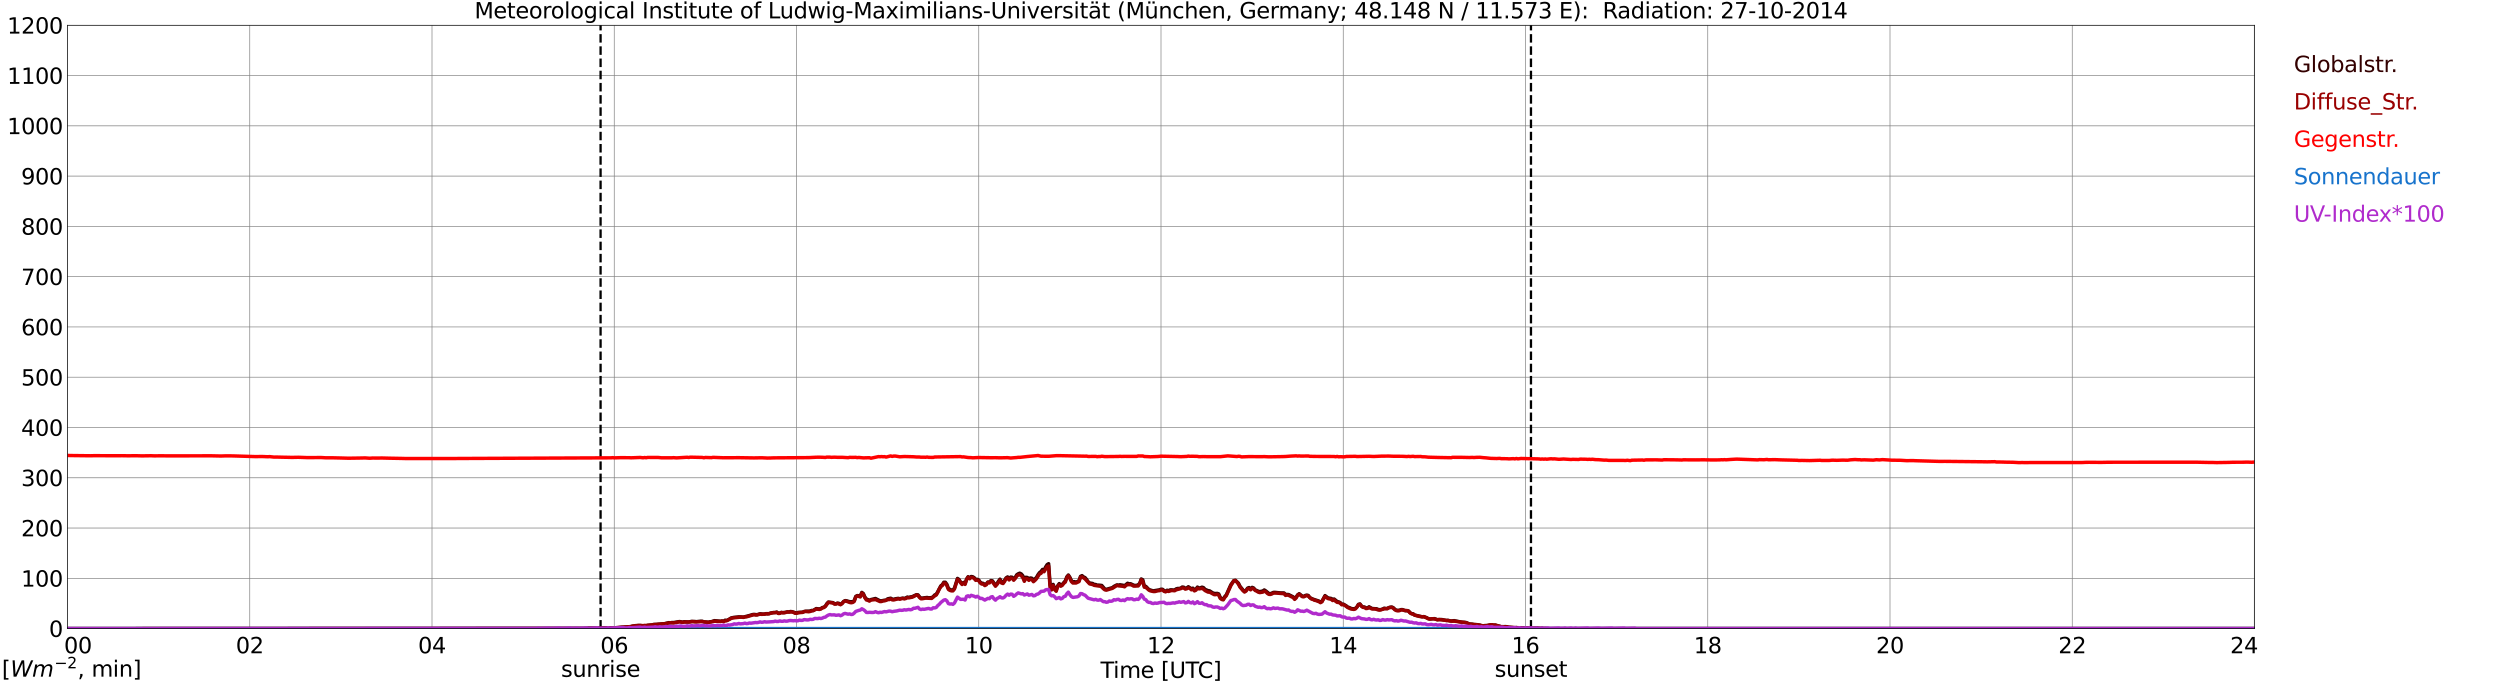<?xml version="1.0" encoding="utf-8" standalone="no"?>
<!DOCTYPE svg PUBLIC "-//W3C//DTD SVG 1.1//EN"
  "http://www.w3.org/Graphics/SVG/1.1/DTD/svg11.dtd">
<svg xmlns:xlink="http://www.w3.org/1999/xlink" width="1085.4pt" height="296.64pt" viewBox="0 0 1085.4 296.64" xmlns="http://www.w3.org/2000/svg" version="1.1">
 <defs>
  <style type="text/css">*{stroke-linejoin: round; stroke-linecap: butt}</style>
 </defs>
 <g id="figure_1">
  <g id="patch_1">
   <path d="M 0 296.64 
L 1085.4 296.64 
L 1085.4 0 
L 0 0 
z
" style="fill: #ffffff"/>
  </g>
  <g id="axes_1">
   <g id="patch_2">
    <path d="M 29.306 272.909 
L 978.814 272.909 
L 978.814 10.976 
L 29.306 10.976 
z
" style="fill: #ffffff"/>
   </g>
   <g id="patch_3">
    <path d="M 978.814 272.909 
L 978.814 272.909 
L 978.814 10.976 
L 978.814 10.976 
z
" clip-path="url(#p6b9aa15bdc)" style="fill: #d3d3d3; opacity: 0.25; stroke: #d3d3d3; stroke-linejoin: miter"/>
   </g>
   <g id="matplotlib.axis_1">
    <g id="xtick_1">
     <g id="line2d_1">
      <path d="M 29.306 272.909 
L 29.306 10.976 
" clip-path="url(#p6b9aa15bdc)" style="fill: none; stroke: #808080; stroke-width: 0.3; stroke-linecap: square"/>
     </g>
     <g id="line2d_2"/>
     <g id="text_1">
      <!--    00 -->
      <g transform="translate(18.733 283.627) scale(0.095 -0.095)">
       <defs>
        <path id="DejaVuSans-20" transform="scale(0.016)"/>
        <path id="DejaVuSans-30" d="M 2034 4250 
Q 1547 4250 1301 3770 
Q 1056 3291 1056 2328 
Q 1056 1369 1301 889 
Q 1547 409 2034 409 
Q 2525 409 2770 889 
Q 3016 1369 3016 2328 
Q 3016 3291 2770 3770 
Q 2525 4250 2034 4250 
z
M 2034 4750 
Q 2819 4750 3233 4129 
Q 3647 3509 3647 2328 
Q 3647 1150 3233 529 
Q 2819 -91 2034 -91 
Q 1250 -91 836 529 
Q 422 1150 422 2328 
Q 422 3509 836 4129 
Q 1250 4750 2034 4750 
z
" transform="scale(0.016)"/>
       </defs>
       <use xlink:href="#DejaVuSans-20"/>
       <use xlink:href="#DejaVuSans-20" transform="translate(31.787 0)"/>
       <use xlink:href="#DejaVuSans-20" transform="translate(63.574 0)"/>
       <use xlink:href="#DejaVuSans-30" transform="translate(95.361 0)"/>
       <use xlink:href="#DejaVuSans-30" transform="translate(158.984 0)"/>
      </g>
     </g>
    </g>
    <g id="xtick_2">
     <g id="line2d_3">
      <path d="M 108.431 272.909 
L 108.431 10.976 
" clip-path="url(#p6b9aa15bdc)" style="fill: none; stroke: #808080; stroke-width: 0.3; stroke-linecap: square"/>
     </g>
     <g id="line2d_4"/>
     <g id="text_2">
      <!-- 02 -->
      <g transform="translate(102.387 283.627) scale(0.095 -0.095)">
       <defs>
        <path id="DejaVuSans-32" d="M 1228 531 
L 3431 531 
L 3431 0 
L 469 0 
L 469 531 
Q 828 903 1448 1529 
Q 2069 2156 2228 2338 
Q 2531 2678 2651 2914 
Q 2772 3150 2772 3378 
Q 2772 3750 2511 3984 
Q 2250 4219 1831 4219 
Q 1534 4219 1204 4116 
Q 875 4013 500 3803 
L 500 4441 
Q 881 4594 1212 4672 
Q 1544 4750 1819 4750 
Q 2544 4750 2975 4387 
Q 3406 4025 3406 3419 
Q 3406 3131 3298 2873 
Q 3191 2616 2906 2266 
Q 2828 2175 2409 1742 
Q 1991 1309 1228 531 
z
" transform="scale(0.016)"/>
       </defs>
       <use xlink:href="#DejaVuSans-30"/>
       <use xlink:href="#DejaVuSans-32" transform="translate(63.623 0)"/>
      </g>
     </g>
    </g>
    <g id="xtick_3">
     <g id="line2d_5">
      <path d="M 187.557 272.909 
L 187.557 10.976 
" clip-path="url(#p6b9aa15bdc)" style="fill: none; stroke: #808080; stroke-width: 0.3; stroke-linecap: square"/>
     </g>
     <g id="line2d_6"/>
     <g id="text_3">
      <!-- 04 -->
      <g transform="translate(181.513 283.627) scale(0.095 -0.095)">
       <defs>
        <path id="DejaVuSans-34" d="M 2419 4116 
L 825 1625 
L 2419 1625 
L 2419 4116 
z
M 2253 4666 
L 3047 4666 
L 3047 1625 
L 3713 1625 
L 3713 1100 
L 3047 1100 
L 3047 0 
L 2419 0 
L 2419 1100 
L 313 1100 
L 313 1709 
L 2253 4666 
z
" transform="scale(0.016)"/>
       </defs>
       <use xlink:href="#DejaVuSans-30"/>
       <use xlink:href="#DejaVuSans-34" transform="translate(63.623 0)"/>
      </g>
     </g>
    </g>
    <g id="xtick_4">
     <g id="line2d_7">
      <path d="M 266.683 272.909 
L 266.683 10.976 
" clip-path="url(#p6b9aa15bdc)" style="fill: none; stroke: #808080; stroke-width: 0.3; stroke-linecap: square"/>
     </g>
     <g id="line2d_8"/>
     <g id="text_4">
      <!-- 06 -->
      <g transform="translate(260.638 283.627) scale(0.095 -0.095)">
       <defs>
        <path id="DejaVuSans-36" d="M 2113 2584 
Q 1688 2584 1439 2293 
Q 1191 2003 1191 1497 
Q 1191 994 1439 701 
Q 1688 409 2113 409 
Q 2538 409 2786 701 
Q 3034 994 3034 1497 
Q 3034 2003 2786 2293 
Q 2538 2584 2113 2584 
z
M 3366 4563 
L 3366 3988 
Q 3128 4100 2886 4159 
Q 2644 4219 2406 4219 
Q 1781 4219 1451 3797 
Q 1122 3375 1075 2522 
Q 1259 2794 1537 2939 
Q 1816 3084 2150 3084 
Q 2853 3084 3261 2657 
Q 3669 2231 3669 1497 
Q 3669 778 3244 343 
Q 2819 -91 2113 -91 
Q 1303 -91 875 529 
Q 447 1150 447 2328 
Q 447 3434 972 4092 
Q 1497 4750 2381 4750 
Q 2619 4750 2861 4703 
Q 3103 4656 3366 4563 
z
" transform="scale(0.016)"/>
       </defs>
       <use xlink:href="#DejaVuSans-30"/>
       <use xlink:href="#DejaVuSans-36" transform="translate(63.623 0)"/>
      </g>
     </g>
    </g>
    <g id="xtick_5">
     <g id="line2d_9">
      <path d="M 345.808 272.909 
L 345.808 10.976 
" clip-path="url(#p6b9aa15bdc)" style="fill: none; stroke: #808080; stroke-width: 0.3; stroke-linecap: square"/>
     </g>
     <g id="line2d_10"/>
     <g id="text_5">
      <!-- 08 -->
      <g transform="translate(339.764 283.627) scale(0.095 -0.095)">
       <defs>
        <path id="DejaVuSans-38" d="M 2034 2216 
Q 1584 2216 1326 1975 
Q 1069 1734 1069 1313 
Q 1069 891 1326 650 
Q 1584 409 2034 409 
Q 2484 409 2743 651 
Q 3003 894 3003 1313 
Q 3003 1734 2745 1975 
Q 2488 2216 2034 2216 
z
M 1403 2484 
Q 997 2584 770 2862 
Q 544 3141 544 3541 
Q 544 4100 942 4425 
Q 1341 4750 2034 4750 
Q 2731 4750 3128 4425 
Q 3525 4100 3525 3541 
Q 3525 3141 3298 2862 
Q 3072 2584 2669 2484 
Q 3125 2378 3379 2068 
Q 3634 1759 3634 1313 
Q 3634 634 3220 271 
Q 2806 -91 2034 -91 
Q 1263 -91 848 271 
Q 434 634 434 1313 
Q 434 1759 690 2068 
Q 947 2378 1403 2484 
z
M 1172 3481 
Q 1172 3119 1398 2916 
Q 1625 2713 2034 2713 
Q 2441 2713 2670 2916 
Q 2900 3119 2900 3481 
Q 2900 3844 2670 4047 
Q 2441 4250 2034 4250 
Q 1625 4250 1398 4047 
Q 1172 3844 1172 3481 
z
" transform="scale(0.016)"/>
       </defs>
       <use xlink:href="#DejaVuSans-30"/>
       <use xlink:href="#DejaVuSans-38" transform="translate(63.623 0)"/>
      </g>
     </g>
    </g>
    <g id="xtick_6">
     <g id="line2d_11">
      <path d="M 424.934 272.909 
L 424.934 10.976 
" clip-path="url(#p6b9aa15bdc)" style="fill: none; stroke: #808080; stroke-width: 0.3; stroke-linecap: square"/>
     </g>
     <g id="line2d_12"/>
     <g id="text_6">
      <!-- 10 -->
      <g transform="translate(418.89 283.627) scale(0.095 -0.095)">
       <defs>
        <path id="DejaVuSans-31" d="M 794 531 
L 1825 531 
L 1825 4091 
L 703 3866 
L 703 4441 
L 1819 4666 
L 2450 4666 
L 2450 531 
L 3481 531 
L 3481 0 
L 794 0 
L 794 531 
z
" transform="scale(0.016)"/>
       </defs>
       <use xlink:href="#DejaVuSans-31"/>
       <use xlink:href="#DejaVuSans-30" transform="translate(63.623 0)"/>
      </g>
     </g>
    </g>
    <g id="xtick_7">
     <g id="line2d_13">
      <path d="M 504.06 272.909 
L 504.06 10.976 
" clip-path="url(#p6b9aa15bdc)" style="fill: none; stroke: #808080; stroke-width: 0.3; stroke-linecap: square"/>
     </g>
     <g id="line2d_14"/>
     <g id="text_7">
      <!-- 12 -->
      <g transform="translate(498.015 283.627) scale(0.095 -0.095)">
       <use xlink:href="#DejaVuSans-31"/>
       <use xlink:href="#DejaVuSans-32" transform="translate(63.623 0)"/>
      </g>
     </g>
    </g>
    <g id="xtick_8">
     <g id="line2d_15">
      <path d="M 583.185 272.909 
L 583.185 10.976 
" clip-path="url(#p6b9aa15bdc)" style="fill: none; stroke: #808080; stroke-width: 0.3; stroke-linecap: square"/>
     </g>
     <g id="line2d_16"/>
     <g id="text_8">
      <!-- 14 -->
      <g transform="translate(577.141 283.627) scale(0.095 -0.095)">
       <use xlink:href="#DejaVuSans-31"/>
       <use xlink:href="#DejaVuSans-34" transform="translate(63.623 0)"/>
      </g>
     </g>
    </g>
    <g id="xtick_9">
     <g id="line2d_17">
      <path d="M 662.311 272.909 
L 662.311 10.976 
" clip-path="url(#p6b9aa15bdc)" style="fill: none; stroke: #808080; stroke-width: 0.3; stroke-linecap: square"/>
     </g>
     <g id="line2d_18"/>
     <g id="text_9">
      <!-- 16 -->
      <g transform="translate(656.267 283.627) scale(0.095 -0.095)">
       <use xlink:href="#DejaVuSans-31"/>
       <use xlink:href="#DejaVuSans-36" transform="translate(63.623 0)"/>
      </g>
     </g>
    </g>
    <g id="xtick_10">
     <g id="line2d_19">
      <path d="M 741.437 272.909 
L 741.437 10.976 
" clip-path="url(#p6b9aa15bdc)" style="fill: none; stroke: #808080; stroke-width: 0.3; stroke-linecap: square"/>
     </g>
     <g id="line2d_20"/>
     <g id="text_10">
      <!-- 18 -->
      <g transform="translate(735.392 283.627) scale(0.095 -0.095)">
       <use xlink:href="#DejaVuSans-31"/>
       <use xlink:href="#DejaVuSans-38" transform="translate(63.623 0)"/>
      </g>
     </g>
    </g>
    <g id="xtick_11">
     <g id="line2d_21">
      <path d="M 820.562 272.909 
L 820.562 10.976 
" clip-path="url(#p6b9aa15bdc)" style="fill: none; stroke: #808080; stroke-width: 0.3; stroke-linecap: square"/>
     </g>
     <g id="line2d_22"/>
     <g id="text_11">
      <!-- 20 -->
      <g transform="translate(814.518 283.627) scale(0.095 -0.095)">
       <use xlink:href="#DejaVuSans-32"/>
       <use xlink:href="#DejaVuSans-30" transform="translate(63.623 0)"/>
      </g>
     </g>
    </g>
    <g id="xtick_12">
     <g id="line2d_23">
      <path d="M 899.688 272.909 
L 899.688 10.976 
" clip-path="url(#p6b9aa15bdc)" style="fill: none; stroke: #808080; stroke-width: 0.3; stroke-linecap: square"/>
     </g>
     <g id="line2d_24"/>
     <g id="text_12">
      <!-- 22 -->
      <g transform="translate(893.644 283.627) scale(0.095 -0.095)">
       <use xlink:href="#DejaVuSans-32"/>
       <use xlink:href="#DejaVuSans-32" transform="translate(63.623 0)"/>
      </g>
     </g>
    </g>
    <g id="xtick_13">
     <g id="line2d_25">
      <path d="M 978.814 272.909 
L 978.814 10.976 
" clip-path="url(#p6b9aa15bdc)" style="fill: none; stroke: #808080; stroke-width: 0.3; stroke-linecap: square"/>
     </g>
     <g id="line2d_26"/>
     <g id="text_13">
      <!-- 24    -->
      <g transform="translate(968.241 283.627) scale(0.095 -0.095)">
       <use xlink:href="#DejaVuSans-32"/>
       <use xlink:href="#DejaVuSans-34" transform="translate(63.623 0)"/>
       <use xlink:href="#DejaVuSans-20" transform="translate(127.246 0)"/>
       <use xlink:href="#DejaVuSans-20" transform="translate(159.033 0)"/>
       <use xlink:href="#DejaVuSans-20" transform="translate(190.82 0)"/>
      </g>
     </g>
    </g>
    <g id="text_14">
     <!-- Time [UTC] -->
     <g transform="translate(477.806 294.322) scale(0.095 -0.095)">
      <defs>
       <path id="DejaVuSans-54" d="M -19 4666 
L 3928 4666 
L 3928 4134 
L 2272 4134 
L 2272 0 
L 1638 0 
L 1638 4134 
L -19 4134 
L -19 4666 
z
" transform="scale(0.016)"/>
       <path id="DejaVuSans-69" d="M 603 3500 
L 1178 3500 
L 1178 0 
L 603 0 
L 603 3500 
z
M 603 4863 
L 1178 4863 
L 1178 4134 
L 603 4134 
L 603 4863 
z
" transform="scale(0.016)"/>
       <path id="DejaVuSans-6d" d="M 3328 2828 
Q 3544 3216 3844 3400 
Q 4144 3584 4550 3584 
Q 5097 3584 5394 3201 
Q 5691 2819 5691 2113 
L 5691 0 
L 5113 0 
L 5113 2094 
Q 5113 2597 4934 2840 
Q 4756 3084 4391 3084 
Q 3944 3084 3684 2787 
Q 3425 2491 3425 1978 
L 3425 0 
L 2847 0 
L 2847 2094 
Q 2847 2600 2669 2842 
Q 2491 3084 2119 3084 
Q 1678 3084 1418 2786 
Q 1159 2488 1159 1978 
L 1159 0 
L 581 0 
L 581 3500 
L 1159 3500 
L 1159 2956 
Q 1356 3278 1631 3431 
Q 1906 3584 2284 3584 
Q 2666 3584 2933 3390 
Q 3200 3197 3328 2828 
z
" transform="scale(0.016)"/>
       <path id="DejaVuSans-65" d="M 3597 1894 
L 3597 1613 
L 953 1613 
Q 991 1019 1311 708 
Q 1631 397 2203 397 
Q 2534 397 2845 478 
Q 3156 559 3463 722 
L 3463 178 
Q 3153 47 2828 -22 
Q 2503 -91 2169 -91 
Q 1331 -91 842 396 
Q 353 884 353 1716 
Q 353 2575 817 3079 
Q 1281 3584 2069 3584 
Q 2775 3584 3186 3129 
Q 3597 2675 3597 1894 
z
M 3022 2063 
Q 3016 2534 2758 2815 
Q 2500 3097 2075 3097 
Q 1594 3097 1305 2825 
Q 1016 2553 972 2059 
L 3022 2063 
z
" transform="scale(0.016)"/>
       <path id="DejaVuSans-5b" d="M 550 4863 
L 1875 4863 
L 1875 4416 
L 1125 4416 
L 1125 -397 
L 1875 -397 
L 1875 -844 
L 550 -844 
L 550 4863 
z
" transform="scale(0.016)"/>
       <path id="DejaVuSans-55" d="M 556 4666 
L 1191 4666 
L 1191 1831 
Q 1191 1081 1462 751 
Q 1734 422 2344 422 
Q 2950 422 3222 751 
Q 3494 1081 3494 1831 
L 3494 4666 
L 4128 4666 
L 4128 1753 
Q 4128 841 3676 375 
Q 3225 -91 2344 -91 
Q 1459 -91 1007 375 
Q 556 841 556 1753 
L 556 4666 
z
" transform="scale(0.016)"/>
       <path id="DejaVuSans-43" d="M 4122 4306 
L 4122 3641 
Q 3803 3938 3442 4084 
Q 3081 4231 2675 4231 
Q 1875 4231 1450 3742 
Q 1025 3253 1025 2328 
Q 1025 1406 1450 917 
Q 1875 428 2675 428 
Q 3081 428 3442 575 
Q 3803 722 4122 1019 
L 4122 359 
Q 3791 134 3420 21 
Q 3050 -91 2638 -91 
Q 1578 -91 968 557 
Q 359 1206 359 2328 
Q 359 3453 968 4101 
Q 1578 4750 2638 4750 
Q 3056 4750 3426 4639 
Q 3797 4528 4122 4306 
z
" transform="scale(0.016)"/>
       <path id="DejaVuSans-5d" d="M 1947 4863 
L 1947 -844 
L 622 -844 
L 622 -397 
L 1369 -397 
L 1369 4416 
L 622 4416 
L 622 4863 
L 1947 4863 
z
" transform="scale(0.016)"/>
      </defs>
      <use xlink:href="#DejaVuSans-54"/>
      <use xlink:href="#DejaVuSans-69" transform="translate(57.959 0)"/>
      <use xlink:href="#DejaVuSans-6d" transform="translate(85.742 0)"/>
      <use xlink:href="#DejaVuSans-65" transform="translate(183.154 0)"/>
      <use xlink:href="#DejaVuSans-20" transform="translate(244.678 0)"/>
      <use xlink:href="#DejaVuSans-5b" transform="translate(276.465 0)"/>
      <use xlink:href="#DejaVuSans-55" transform="translate(315.479 0)"/>
      <use xlink:href="#DejaVuSans-54" transform="translate(388.672 0)"/>
      <use xlink:href="#DejaVuSans-43" transform="translate(443.881 0)"/>
      <use xlink:href="#DejaVuSans-5d" transform="translate(513.705 0)"/>
     </g>
    </g>
   </g>
   <g id="matplotlib.axis_2">
    <g id="ytick_1">
     <g id="line2d_27">
      <path d="M 29.306 272.909 
L 978.814 272.909 
" clip-path="url(#p6b9aa15bdc)" style="fill: none; stroke: #808080; stroke-width: 0.3; stroke-linecap: square"/>
     </g>
     <g id="line2d_28"/>
     <g id="text_15">
      <!-- 0 -->
      <g transform="translate(21.261 276.518) scale(0.095 -0.095)">
       <use xlink:href="#DejaVuSans-30"/>
      </g>
     </g>
    </g>
    <g id="ytick_2">
     <g id="line2d_29">
      <path d="M 29.306 251.081 
L 978.814 251.081 
" clip-path="url(#p6b9aa15bdc)" style="fill: none; stroke: #808080; stroke-width: 0.3; stroke-linecap: square"/>
     </g>
     <g id="line2d_30"/>
     <g id="text_16">
      <!-- 100 -->
      <g transform="translate(9.173 254.69) scale(0.095 -0.095)">
       <use xlink:href="#DejaVuSans-31"/>
       <use xlink:href="#DejaVuSans-30" transform="translate(63.623 0)"/>
       <use xlink:href="#DejaVuSans-30" transform="translate(127.246 0)"/>
      </g>
     </g>
    </g>
    <g id="ytick_3">
     <g id="line2d_31">
      <path d="M 29.306 229.253 
L 978.814 229.253 
" clip-path="url(#p6b9aa15bdc)" style="fill: none; stroke: #808080; stroke-width: 0.3; stroke-linecap: square"/>
     </g>
     <g id="line2d_32"/>
     <g id="text_17">
      <!-- 200 -->
      <g transform="translate(9.173 232.863) scale(0.095 -0.095)">
       <use xlink:href="#DejaVuSans-32"/>
       <use xlink:href="#DejaVuSans-30" transform="translate(63.623 0)"/>
       <use xlink:href="#DejaVuSans-30" transform="translate(127.246 0)"/>
      </g>
     </g>
    </g>
    <g id="ytick_4">
     <g id="line2d_33">
      <path d="M 29.306 207.426 
L 978.814 207.426 
" clip-path="url(#p6b9aa15bdc)" style="fill: none; stroke: #808080; stroke-width: 0.3; stroke-linecap: square"/>
     </g>
     <g id="line2d_34"/>
     <g id="text_18">
      <!-- 300 -->
      <g transform="translate(9.173 211.035) scale(0.095 -0.095)">
       <defs>
        <path id="DejaVuSans-33" d="M 2597 2516 
Q 3050 2419 3304 2112 
Q 3559 1806 3559 1356 
Q 3559 666 3084 287 
Q 2609 -91 1734 -91 
Q 1441 -91 1130 -33 
Q 819 25 488 141 
L 488 750 
Q 750 597 1062 519 
Q 1375 441 1716 441 
Q 2309 441 2620 675 
Q 2931 909 2931 1356 
Q 2931 1769 2642 2001 
Q 2353 2234 1838 2234 
L 1294 2234 
L 1294 2753 
L 1863 2753 
Q 2328 2753 2575 2939 
Q 2822 3125 2822 3475 
Q 2822 3834 2567 4026 
Q 2313 4219 1838 4219 
Q 1578 4219 1281 4162 
Q 984 4106 628 3988 
L 628 4550 
Q 988 4650 1302 4700 
Q 1616 4750 1894 4750 
Q 2613 4750 3031 4423 
Q 3450 4097 3450 3541 
Q 3450 3153 3228 2886 
Q 3006 2619 2597 2516 
z
" transform="scale(0.016)"/>
       </defs>
       <use xlink:href="#DejaVuSans-33"/>
       <use xlink:href="#DejaVuSans-30" transform="translate(63.623 0)"/>
       <use xlink:href="#DejaVuSans-30" transform="translate(127.246 0)"/>
      </g>
     </g>
    </g>
    <g id="ytick_5">
     <g id="line2d_35">
      <path d="M 29.306 185.598 
L 978.814 185.598 
" clip-path="url(#p6b9aa15bdc)" style="fill: none; stroke: #808080; stroke-width: 0.3; stroke-linecap: square"/>
     </g>
     <g id="line2d_36"/>
     <g id="text_19">
      <!-- 400 -->
      <g transform="translate(9.173 189.207) scale(0.095 -0.095)">
       <use xlink:href="#DejaVuSans-34"/>
       <use xlink:href="#DejaVuSans-30" transform="translate(63.623 0)"/>
       <use xlink:href="#DejaVuSans-30" transform="translate(127.246 0)"/>
      </g>
     </g>
    </g>
    <g id="ytick_6">
     <g id="line2d_37">
      <path d="M 29.306 163.77 
L 978.814 163.77 
" clip-path="url(#p6b9aa15bdc)" style="fill: none; stroke: #808080; stroke-width: 0.3; stroke-linecap: square"/>
     </g>
     <g id="line2d_38"/>
     <g id="text_20">
      <!-- 500 -->
      <g transform="translate(9.173 167.379) scale(0.095 -0.095)">
       <defs>
        <path id="DejaVuSans-35" d="M 691 4666 
L 3169 4666 
L 3169 4134 
L 1269 4134 
L 1269 2991 
Q 1406 3038 1543 3061 
Q 1681 3084 1819 3084 
Q 2600 3084 3056 2656 
Q 3513 2228 3513 1497 
Q 3513 744 3044 326 
Q 2575 -91 1722 -91 
Q 1428 -91 1123 -41 
Q 819 9 494 109 
L 494 744 
Q 775 591 1075 516 
Q 1375 441 1709 441 
Q 2250 441 2565 725 
Q 2881 1009 2881 1497 
Q 2881 1984 2565 2268 
Q 2250 2553 1709 2553 
Q 1456 2553 1204 2497 
Q 953 2441 691 2322 
L 691 4666 
z
" transform="scale(0.016)"/>
       </defs>
       <use xlink:href="#DejaVuSans-35"/>
       <use xlink:href="#DejaVuSans-30" transform="translate(63.623 0)"/>
       <use xlink:href="#DejaVuSans-30" transform="translate(127.246 0)"/>
      </g>
     </g>
    </g>
    <g id="ytick_7">
     <g id="line2d_39">
      <path d="M 29.306 141.942 
L 978.814 141.942 
" clip-path="url(#p6b9aa15bdc)" style="fill: none; stroke: #808080; stroke-width: 0.3; stroke-linecap: square"/>
     </g>
     <g id="line2d_40"/>
     <g id="text_21">
      <!-- 600 -->
      <g transform="translate(9.173 145.551) scale(0.095 -0.095)">
       <use xlink:href="#DejaVuSans-36"/>
       <use xlink:href="#DejaVuSans-30" transform="translate(63.623 0)"/>
       <use xlink:href="#DejaVuSans-30" transform="translate(127.246 0)"/>
      </g>
     </g>
    </g>
    <g id="ytick_8">
     <g id="line2d_41">
      <path d="M 29.306 120.114 
L 978.814 120.114 
" clip-path="url(#p6b9aa15bdc)" style="fill: none; stroke: #808080; stroke-width: 0.3; stroke-linecap: square"/>
     </g>
     <g id="line2d_42"/>
     <g id="text_22">
      <!-- 700 -->
      <g transform="translate(9.173 123.724) scale(0.095 -0.095)">
       <defs>
        <path id="DejaVuSans-37" d="M 525 4666 
L 3525 4666 
L 3525 4397 
L 1831 0 
L 1172 0 
L 2766 4134 
L 525 4134 
L 525 4666 
z
" transform="scale(0.016)"/>
       </defs>
       <use xlink:href="#DejaVuSans-37"/>
       <use xlink:href="#DejaVuSans-30" transform="translate(63.623 0)"/>
       <use xlink:href="#DejaVuSans-30" transform="translate(127.246 0)"/>
      </g>
     </g>
    </g>
    <g id="ytick_9">
     <g id="line2d_43">
      <path d="M 29.306 98.287 
L 978.814 98.287 
" clip-path="url(#p6b9aa15bdc)" style="fill: none; stroke: #808080; stroke-width: 0.3; stroke-linecap: square"/>
     </g>
     <g id="line2d_44"/>
     <g id="text_23">
      <!-- 800 -->
      <g transform="translate(9.173 101.896) scale(0.095 -0.095)">
       <use xlink:href="#DejaVuSans-38"/>
       <use xlink:href="#DejaVuSans-30" transform="translate(63.623 0)"/>
       <use xlink:href="#DejaVuSans-30" transform="translate(127.246 0)"/>
      </g>
     </g>
    </g>
    <g id="ytick_10">
     <g id="line2d_45">
      <path d="M 29.306 76.459 
L 978.814 76.459 
" clip-path="url(#p6b9aa15bdc)" style="fill: none; stroke: #808080; stroke-width: 0.3; stroke-linecap: square"/>
     </g>
     <g id="line2d_46"/>
     <g id="text_24">
      <!-- 900 -->
      <g transform="translate(9.173 80.068) scale(0.095 -0.095)">
       <defs>
        <path id="DejaVuSans-39" d="M 703 97 
L 703 672 
Q 941 559 1184 500 
Q 1428 441 1663 441 
Q 2288 441 2617 861 
Q 2947 1281 2994 2138 
Q 2813 1869 2534 1725 
Q 2256 1581 1919 1581 
Q 1219 1581 811 2004 
Q 403 2428 403 3163 
Q 403 3881 828 4315 
Q 1253 4750 1959 4750 
Q 2769 4750 3195 4129 
Q 3622 3509 3622 2328 
Q 3622 1225 3098 567 
Q 2575 -91 1691 -91 
Q 1453 -91 1209 -44 
Q 966 3 703 97 
z
M 1959 2075 
Q 2384 2075 2632 2365 
Q 2881 2656 2881 3163 
Q 2881 3666 2632 3958 
Q 2384 4250 1959 4250 
Q 1534 4250 1286 3958 
Q 1038 3666 1038 3163 
Q 1038 2656 1286 2365 
Q 1534 2075 1959 2075 
z
" transform="scale(0.016)"/>
       </defs>
       <use xlink:href="#DejaVuSans-39"/>
       <use xlink:href="#DejaVuSans-30" transform="translate(63.623 0)"/>
       <use xlink:href="#DejaVuSans-30" transform="translate(127.246 0)"/>
      </g>
     </g>
    </g>
    <g id="ytick_11">
     <g id="line2d_47">
      <path d="M 29.306 54.631 
L 978.814 54.631 
" clip-path="url(#p6b9aa15bdc)" style="fill: none; stroke: #808080; stroke-width: 0.3; stroke-linecap: square"/>
     </g>
     <g id="line2d_48"/>
     <g id="text_25">
      <!-- 1000 -->
      <g transform="translate(3.128 58.24) scale(0.095 -0.095)">
       <use xlink:href="#DejaVuSans-31"/>
       <use xlink:href="#DejaVuSans-30" transform="translate(63.623 0)"/>
       <use xlink:href="#DejaVuSans-30" transform="translate(127.246 0)"/>
       <use xlink:href="#DejaVuSans-30" transform="translate(190.869 0)"/>
      </g>
     </g>
    </g>
    <g id="ytick_12">
     <g id="line2d_49">
      <path d="M 29.306 32.803 
L 978.814 32.803 
" clip-path="url(#p6b9aa15bdc)" style="fill: none; stroke: #808080; stroke-width: 0.3; stroke-linecap: square"/>
     </g>
     <g id="line2d_50"/>
     <g id="text_26">
      <!-- 1100 -->
      <g transform="translate(3.128 36.413) scale(0.095 -0.095)">
       <use xlink:href="#DejaVuSans-31"/>
       <use xlink:href="#DejaVuSans-31" transform="translate(63.623 0)"/>
       <use xlink:href="#DejaVuSans-30" transform="translate(127.246 0)"/>
       <use xlink:href="#DejaVuSans-30" transform="translate(190.869 0)"/>
      </g>
     </g>
    </g>
    <g id="ytick_13">
     <g id="line2d_51">
      <path d="M 29.306 10.976 
L 978.814 10.976 
" clip-path="url(#p6b9aa15bdc)" style="fill: none; stroke: #808080; stroke-width: 0.3; stroke-linecap: square"/>
     </g>
     <g id="line2d_52"/>
     <g id="text_27">
      <!-- 1200 -->
      <g transform="translate(3.128 14.585) scale(0.095 -0.095)">
       <use xlink:href="#DejaVuSans-31"/>
       <use xlink:href="#DejaVuSans-32" transform="translate(63.623 0)"/>
       <use xlink:href="#DejaVuSans-30" transform="translate(127.246 0)"/>
       <use xlink:href="#DejaVuSans-30" transform="translate(190.869 0)"/>
      </g>
     </g>
    </g>
   </g>
   <g id="line2d_53">
    <path d="M 260.748 272.909 
L 260.748 10.976 
" clip-path="url(#p6b9aa15bdc)" style="fill: none; stroke-dasharray: 3.7,1.6; stroke-dashoffset: 0; stroke: #000000"/>
   </g>
   <g id="line2d_54">
    <path d="M 664.685 272.909 
L 664.685 10.976 
" clip-path="url(#p6b9aa15bdc)" style="fill: none; stroke-dasharray: 3.7,1.6; stroke-dashoffset: 0; stroke: #000000"/>
   </g>
   <g id="line2d_55">
    <path d="M 29.306 272.909 
L 253.495 272.811 
L 255.473 272.721 
L 260.748 272.693 
L 261.408 272.575 
L 262.726 272.603 
L 266.023 272.544 
L 268.002 272.514 
L 269.98 272.306 
L 273.277 272.16 
L 275.914 271.625 
L 277.892 271.538 
L 279.211 271.745 
L 279.87 271.597 
L 280.53 271.715 
L 281.189 271.477 
L 283.167 271.3 
L 283.827 271.093 
L 285.145 271.064 
L 287.124 270.885 
L 288.442 270.796 
L 290.42 270.322 
L 291.08 270.412 
L 291.739 270.263 
L 292.399 270.294 
L 295.036 269.849 
L 296.355 270.115 
L 297.014 269.938 
L 298.992 270.056 
L 300.311 269.761 
L 300.971 269.849 
L 301.63 269.82 
L 302.289 269.907 
L 304.267 269.7 
L 304.927 269.731 
L 305.586 269.997 
L 306.905 270.086 
L 307.564 270.145 
L 308.224 269.966 
L 308.883 269.907 
L 310.202 269.464 
L 312.18 269.641 
L 312.839 269.7 
L 313.499 269.582 
L 314.158 269.731 
L 314.818 269.257 
L 315.477 269.375 
L 316.136 269.109 
L 317.455 268.279 
L 318.774 268.013 
L 320.093 267.895 
L 320.752 267.805 
L 322.73 267.923 
L 325.368 267.242 
L 326.686 266.828 
L 327.346 266.74 
L 328.665 266.887 
L 329.983 266.472 
L 331.302 266.62 
L 331.961 266.592 
L 332.621 266.413 
L 333.94 266.443 
L 334.599 266.147 
L 335.918 265.911 
L 336.577 265.939 
L 337.236 265.732 
L 337.896 266.205 
L 338.555 266.177 
L 339.215 265.88 
L 339.874 265.97 
L 341.193 265.821 
L 341.852 265.614 
L 342.512 265.703 
L 343.171 265.496 
L 343.83 265.555 
L 345.808 266.177 
L 346.468 265.88 
L 348.446 265.791 
L 349.105 265.496 
L 349.765 265.376 
L 351.743 265.289 
L 352.402 265.022 
L 353.062 265.051 
L 354.38 264.221 
L 355.699 264.4 
L 356.359 264.221 
L 357.018 263.778 
L 357.677 263.63 
L 358.337 263.156 
L 358.996 262.06 
L 359.655 261.379 
L 361.634 261.646 
L 362.293 262.06 
L 362.952 262.148 
L 363.612 261.822 
L 364.271 261.971 
L 364.93 262.416 
L 365.59 261.94 
L 366.249 261.141 
L 366.909 260.757 
L 367.568 260.845 
L 368.887 261.231 
L 370.206 261.259 
L 370.865 260.757 
L 371.524 258.95 
L 372.184 258.566 
L 373.502 258.743 
L 374.162 257.202 
L 374.821 257.677 
L 375.481 259.188 
L 376.14 260.046 
L 377.459 260.609 
L 378.118 260.312 
L 380.096 259.838 
L 382.074 260.845 
L 382.734 260.845 
L 384.053 260.578 
L 384.712 260.578 
L 385.371 259.987 
L 386.69 259.72 
L 387.349 260.076 
L 388.009 260.194 
L 388.668 259.987 
L 389.987 259.779 
L 390.646 259.956 
L 391.965 259.662 
L 392.624 259.808 
L 393.284 259.572 
L 393.943 259.216 
L 394.603 259.365 
L 395.262 259.157 
L 395.921 259.098 
L 397.24 258.476 
L 397.899 258.179 
L 398.559 258.269 
L 399.218 259.127 
L 399.878 259.72 
L 402.515 259.395 
L 403.175 259.541 
L 404.493 259.454 
L 405.153 259.039 
L 405.812 258.299 
L 406.471 258.031 
L 407.131 256.907 
L 408.45 254.36 
L 409.109 253.855 
L 409.768 252.79 
L 410.428 252.79 
L 411.087 253.679 
L 411.746 255.425 
L 412.406 255.898 
L 413.065 256.167 
L 413.725 256.136 
L 414.384 255.337 
L 415.703 251.131 
L 416.362 251.574 
L 417.022 252.701 
L 417.681 253.441 
L 418.34 252.877 
L 419 253.323 
L 419.659 251.398 
L 420.318 250.391 
L 420.978 251.042 
L 421.637 250.302 
L 422.297 250.391 
L 422.956 250.806 
L 423.615 251.546 
L 424.275 251.515 
L 424.934 251.812 
L 425.593 252.79 
L 426.253 253.174 
L 426.912 253.292 
L 427.572 253.914 
L 428.231 253.471 
L 428.89 252.701 
L 429.55 252.701 
L 430.209 252.05 
L 430.869 252.168 
L 432.187 254.122 
L 432.847 253.412 
L 433.506 252.316 
L 434.165 251.456 
L 434.825 252.67 
L 435.484 253.026 
L 436.803 250.893 
L 437.462 250.479 
L 438.122 251.487 
L 438.781 250.54 
L 439.44 250.627 
L 440.1 251.398 
L 440.759 250.717 
L 441.419 249.562 
L 442.078 249.117 
L 442.737 248.85 
L 443.397 249.175 
L 444.056 249.946 
L 444.716 251.605 
L 445.375 250.627 
L 446.034 250.717 
L 446.694 251.28 
L 447.353 250.924 
L 448.012 251.042 
L 448.672 251.782 
L 449.331 251.339 
L 449.991 250.717 
L 450.65 249.531 
L 451.309 248.615 
L 451.969 248.11 
L 452.628 247.222 
L 453.287 247.547 
L 453.947 246.216 
L 454.606 245.148 
L 455.266 244.734 
L 455.925 254.004 
L 456.584 255.96 
L 457.244 253.737 
L 457.903 255.425 
L 458.563 256.136 
L 459.222 254.301 
L 459.881 253.382 
L 460.541 254.093 
L 461.2 253.707 
L 462.519 252.168 
L 463.178 250.42 
L 463.838 249.649 
L 464.497 250.627 
L 465.156 252.109 
L 465.816 252.642 
L 466.475 252.524 
L 467.134 252.731 
L 467.794 252.493 
L 468.453 252.109 
L 469.113 250.243 
L 469.772 249.918 
L 470.431 250.479 
L 471.091 250.775 
L 471.75 251.574 
L 472.409 252.552 
L 473.069 253.115 
L 474.388 253.323 
L 475.047 253.737 
L 475.706 253.768 
L 476.366 254.063 
L 477.025 254.034 
L 478.344 254.181 
L 479.663 255.722 
L 480.322 255.87 
L 482.96 255.13 
L 483.619 254.595 
L 484.938 253.914 
L 485.597 254.034 
L 486.256 253.886 
L 487.575 254.093 
L 488.235 254.301 
L 489.553 253.233 
L 490.213 253.471 
L 490.872 253.441 
L 492.191 254.063 
L 492.85 254.181 
L 493.51 254.122 
L 494.169 253.886 
L 494.828 253.264 
L 495.488 251.367 
L 496.147 251.723 
L 496.807 254.449 
L 497.466 254.567 
L 498.785 255.929 
L 500.103 256.374 
L 500.763 256.521 
L 503.4 256.077 
L 504.06 255.811 
L 504.719 255.839 
L 505.379 256.374 
L 506.038 256.758 
L 506.697 256.254 
L 507.357 256.462 
L 508.016 256.106 
L 508.675 256.077 
L 509.335 256.167 
L 509.994 256.136 
L 510.654 255.663 
L 511.313 255.484 
L 511.972 255.484 
L 512.632 255.337 
L 513.291 254.864 
L 513.95 254.951 
L 514.61 255.425 
L 515.269 255.248 
L 515.929 254.744 
L 517.247 255.604 
L 517.907 255.366 
L 518.566 256.018 
L 519.226 255.781 
L 519.885 254.892 
L 520.544 255.307 
L 521.204 255.189 
L 521.863 254.923 
L 522.522 255.13 
L 523.182 255.87 
L 524.501 256.433 
L 525.16 256.521 
L 526.479 257.381 
L 527.138 257.616 
L 527.797 257.677 
L 528.457 257.616 
L 529.116 257.854 
L 529.776 259.365 
L 530.435 259.928 
L 531.094 260.105 
L 531.754 259.009 
L 532.413 258.269 
L 534.391 253.855 
L 535.71 252.05 
L 536.369 251.93 
L 537.688 253.205 
L 538.348 254.536 
L 539.666 256.167 
L 540.326 256.758 
L 540.985 256.313 
L 541.644 255.337 
L 542.304 255.1 
L 542.963 255.663 
L 543.623 255.01 
L 544.282 255.279 
L 544.941 256.077 
L 546.26 256.669 
L 546.919 256.876 
L 548.238 256.582 
L 548.898 256.136 
L 549.557 256.551 
L 550.876 257.647 
L 551.535 257.795 
L 552.854 257.202 
L 553.513 257.173 
L 556.151 257.439 
L 557.47 257.439 
L 558.129 258.062 
L 559.448 258.12 
L 561.426 259.127 
L 562.085 259.808 
L 562.745 259.216 
L 563.404 258.238 
L 564.063 257.765 
L 565.382 258.802 
L 566.042 258.891 
L 566.701 258.535 
L 567.36 258.358 
L 568.02 258.535 
L 568.679 259.483 
L 569.998 260.105 
L 572.635 260.965 
L 573.295 261.349 
L 573.954 261.052 
L 575.273 258.594 
L 576.592 259.603 
L 577.91 259.808 
L 578.57 260.194 
L 579.229 260.076 
L 580.548 261.141 
L 581.207 261.318 
L 581.867 261.615 
L 582.526 262.296 
L 583.185 262.268 
L 584.504 263.036 
L 585.164 263.571 
L 585.823 263.778 
L 586.482 264.103 
L 587.142 264.28 
L 587.801 264.311 
L 588.46 264.132 
L 589.12 263.54 
L 589.779 262.386 
L 590.439 262.209 
L 591.098 263.097 
L 591.757 263.54 
L 592.417 263.54 
L 593.076 263.927 
L 593.736 263.927 
L 594.395 263.451 
L 595.714 264.193 
L 597.692 264.311 
L 598.351 264.608 
L 599.011 264.695 
L 599.67 264.636 
L 600.329 264.4 
L 600.989 264.045 
L 601.648 264.221 
L 602.307 264.162 
L 602.967 263.807 
L 603.626 263.599 
L 604.286 263.54 
L 604.945 263.866 
L 605.604 264.518 
L 606.264 264.961 
L 607.582 264.961 
L 608.242 264.667 
L 608.901 264.667 
L 610.22 265.169 
L 610.879 265.11 
L 611.539 265.258 
L 612.198 266.029 
L 612.858 266.413 
L 613.517 266.472 
L 614.176 267.035 
L 616.154 267.48 
L 617.473 267.805 
L 618.133 267.688 
L 619.451 268.19 
L 620.111 268.604 
L 620.77 268.753 
L 622.748 268.576 
L 624.067 269.05 
L 625.386 268.96 
L 626.045 268.991 
L 628.023 269.405 
L 628.683 269.285 
L 629.342 269.523 
L 630.001 269.613 
L 631.32 269.464 
L 634.617 270.115 
L 635.936 270.174 
L 636.595 270.294 
L 637.914 270.885 
L 639.233 270.975 
L 639.892 271.123 
L 641.211 271.182 
L 642.53 271.418 
L 643.189 271.684 
L 643.848 271.745 
L 644.508 271.597 
L 645.827 271.566 
L 647.145 271.272 
L 647.805 271.241 
L 648.464 271.449 
L 649.123 271.359 
L 651.761 272.099 
L 653.739 272.04 
L 654.399 272.13 
L 655.058 272.367 
L 655.717 272.337 
L 657.695 272.544 
L 658.355 272.455 
L 659.014 272.634 
L 660.333 272.514 
L 662.97 272.693 
L 664.949 272.782 
L 666.267 272.841 
L 666.927 272.634 
L 668.246 272.841 
L 668.905 272.9 
L 669.564 272.752 
L 670.224 272.909 
L 670.883 272.841 
L 672.202 272.909 
L 978.154 272.909 
L 978.154 272.909 
" clip-path="url(#p6b9aa15bdc)" style="fill: none; stroke: #330000; stroke-width: 1.5; stroke-linecap: square"/>
   </g>
   <g id="line2d_56">
    <path d="M 29.306 272.909 
L 254.155 272.819 
L 257.451 272.695 
L 259.43 272.736 
L 262.726 272.61 
L 267.342 272.527 
L 273.936 272.023 
L 274.595 271.813 
L 277.233 271.56 
L 279.211 271.603 
L 281.189 271.518 
L 283.167 271.309 
L 284.486 271.141 
L 285.145 271.141 
L 285.805 271.014 
L 286.464 271.014 
L 287.783 270.846 
L 288.442 270.846 
L 291.08 270.386 
L 292.399 270.468 
L 293.717 270.259 
L 295.036 269.966 
L 296.355 270.217 
L 297.014 270.091 
L 299.652 270.008 
L 300.971 269.84 
L 301.63 270.008 
L 304.927 269.881 
L 307.564 270.217 
L 310.202 269.713 
L 312.839 269.84 
L 313.499 269.63 
L 314.158 269.881 
L 314.818 269.589 
L 315.477 269.504 
L 317.455 268.497 
L 318.114 268.286 
L 321.411 267.952 
L 322.071 267.908 
L 322.73 268.076 
L 323.39 267.825 
L 324.049 267.825 
L 327.346 266.86 
L 328.005 267.026 
L 328.665 266.985 
L 329.983 266.649 
L 330.643 266.734 
L 331.961 266.649 
L 332.621 266.481 
L 333.28 266.566 
L 335.258 266.103 
L 337.236 265.893 
L 337.896 266.356 
L 338.555 266.315 
L 339.215 265.935 
L 339.874 266.061 
L 340.533 266.061 
L 341.852 265.725 
L 343.83 265.684 
L 344.49 265.852 
L 345.149 266.271 
L 345.808 266.23 
L 347.127 265.978 
L 348.446 265.893 
L 349.105 265.557 
L 349.765 265.474 
L 351.083 265.601 
L 351.743 265.474 
L 352.402 265.223 
L 353.062 265.138 
L 354.38 264.424 
L 355.699 264.592 
L 356.359 264.424 
L 357.018 263.964 
L 357.677 263.796 
L 358.337 263.291 
L 359.655 261.528 
L 361.634 261.781 
L 362.293 262.283 
L 362.952 262.242 
L 363.612 261.991 
L 364.93 262.536 
L 365.59 262.074 
L 366.249 261.277 
L 366.909 260.941 
L 367.568 261.067 
L 368.887 261.569 
L 369.546 261.696 
L 370.206 261.569 
L 370.865 261.15 
L 371.524 259.304 
L 372.184 258.716 
L 373.502 259.177 
L 374.162 257.498 
L 374.821 258.086 
L 375.481 259.513 
L 376.14 260.478 
L 376.799 260.646 
L 377.459 260.982 
L 378.118 260.522 
L 380.096 260.312 
L 382.074 261.192 
L 382.734 261.15 
L 383.393 260.899 
L 384.053 260.858 
L 384.712 260.646 
L 385.371 260.268 
L 386.031 260.353 
L 386.69 260.017 
L 387.349 260.436 
L 388.009 260.478 
L 389.328 260.144 
L 389.987 259.976 
L 390.646 260.144 
L 391.306 259.932 
L 391.965 259.849 
L 392.624 260.017 
L 393.284 259.849 
L 393.943 259.513 
L 394.603 259.555 
L 395.921 259.304 
L 396.581 259.053 
L 397.899 258.339 
L 398.559 258.548 
L 399.218 259.43 
L 399.878 259.976 
L 400.537 259.932 
L 401.856 259.681 
L 404.493 259.808 
L 405.812 258.716 
L 406.471 258.339 
L 407.131 257.204 
L 407.79 255.778 
L 408.45 254.728 
L 409.109 254.224 
L 409.768 253.174 
L 410.428 253.259 
L 411.087 254.224 
L 411.746 255.903 
L 412.406 256.324 
L 413.065 256.534 
L 413.725 256.534 
L 414.384 255.735 
L 415.703 251.537 
L 416.362 251.915 
L 417.022 253.006 
L 417.681 253.764 
L 418.34 253.174 
L 419 253.72 
L 419.659 251.622 
L 420.318 250.572 
L 420.978 251.286 
L 421.637 250.699 
L 422.297 250.741 
L 422.956 251.201 
L 423.615 251.959 
L 424.275 251.832 
L 424.934 252.168 
L 425.593 253.133 
L 426.253 253.596 
L 426.912 253.596 
L 427.572 254.224 
L 428.231 253.888 
L 428.89 252.882 
L 429.55 253.091 
L 430.209 252.336 
L 430.869 252.587 
L 432.187 254.519 
L 432.847 253.764 
L 434.165 251.915 
L 434.825 253.133 
L 435.484 253.342 
L 436.144 252.461 
L 436.803 251.201 
L 437.462 250.95 
L 438.122 251.79 
L 438.781 250.95 
L 439.44 251.118 
L 440.1 251.915 
L 440.759 251.201 
L 441.419 250.153 
L 442.078 249.649 
L 442.737 249.523 
L 443.397 249.985 
L 444.056 250.699 
L 444.716 252.378 
L 445.375 251.16 
L 446.034 251.245 
L 446.694 251.959 
L 447.353 251.496 
L 448.012 251.664 
L 448.672 252.546 
L 449.331 252 
L 449.991 251.286 
L 451.309 249.23 
L 451.969 248.935 
L 452.628 247.971 
L 453.287 248.222 
L 454.606 245.997 
L 455.266 245.744 
L 455.925 255.61 
L 456.584 256.071 
L 457.244 254.224 
L 457.903 256.029 
L 458.563 256.702 
L 459.222 254.602 
L 459.881 253.93 
L 460.541 254.519 
L 461.2 254.141 
L 461.859 253.259 
L 462.519 252.714 
L 463.178 250.867 
L 463.838 249.985 
L 464.497 251.077 
L 465.156 252.504 
L 465.816 253.133 
L 467.134 253.133 
L 468.453 252.504 
L 469.113 250.655 
L 469.772 250.446 
L 471.091 251.369 
L 473.069 253.51 
L 474.388 253.805 
L 475.047 254.141 
L 477.025 254.434 
L 477.685 254.519 
L 478.344 254.855 
L 479.003 255.567 
L 479.663 256.071 
L 480.322 256.239 
L 482.96 255.442 
L 484.938 254.183 
L 485.597 254.351 
L 487.575 254.56 
L 488.235 254.77 
L 488.894 254.141 
L 489.553 253.847 
L 490.872 253.847 
L 491.532 254.098 
L 492.191 254.475 
L 494.169 254.392 
L 494.828 253.51 
L 495.488 251.705 
L 496.147 252.378 
L 496.807 254.938 
L 497.466 255.021 
L 498.785 256.197 
L 499.444 256.534 
L 500.763 256.826 
L 501.422 256.826 
L 502.741 256.492 
L 503.4 256.448 
L 504.06 256.156 
L 504.719 256.197 
L 505.379 256.743 
L 506.038 256.953 
L 506.697 256.617 
L 507.357 256.785 
L 508.675 256.366 
L 509.994 256.492 
L 510.654 256.071 
L 512.632 255.567 
L 513.291 255.274 
L 513.95 255.316 
L 514.61 255.778 
L 515.269 255.61 
L 515.929 255.233 
L 516.588 255.484 
L 517.247 256.071 
L 517.907 255.82 
L 518.566 256.534 
L 519.226 256.239 
L 519.885 255.357 
L 520.544 255.693 
L 521.863 255.442 
L 522.522 255.82 
L 523.182 256.407 
L 524.501 257.079 
L 525.16 257.079 
L 527.138 258.171 
L 527.797 258.171 
L 528.457 258.003 
L 529.116 258.38 
L 529.776 259.808 
L 530.435 260.268 
L 531.094 260.436 
L 531.754 259.387 
L 532.413 258.631 
L 534.391 254.224 
L 535.71 252.127 
L 536.369 252.083 
L 537.029 252.755 
L 537.688 253.637 
L 538.348 254.897 
L 539.666 256.448 
L 540.326 257.038 
L 540.985 256.617 
L 541.644 255.652 
L 542.304 255.567 
L 542.963 256.071 
L 543.623 255.442 
L 544.282 255.652 
L 544.941 256.366 
L 545.601 256.658 
L 546.26 257.079 
L 546.919 257.289 
L 548.238 257.079 
L 548.898 256.702 
L 549.557 256.953 
L 550.216 257.625 
L 550.876 258.044 
L 551.535 258.086 
L 552.195 257.876 
L 552.854 257.498 
L 554.173 257.498 
L 556.151 257.666 
L 557.47 257.749 
L 558.129 258.507 
L 558.788 258.339 
L 559.448 258.463 
L 560.766 259.135 
L 561.426 259.43 
L 562.085 260.227 
L 562.745 259.598 
L 563.404 258.38 
L 564.063 258.003 
L 565.382 259.053 
L 566.042 259.135 
L 566.701 258.799 
L 567.36 258.59 
L 568.02 258.841 
L 569.338 260.059 
L 569.998 260.227 
L 570.657 260.604 
L 571.317 260.731 
L 572.635 261.235 
L 573.295 261.654 
L 573.954 261.277 
L 574.613 259.976 
L 575.273 258.926 
L 575.932 259.513 
L 576.592 259.891 
L 577.91 260.185 
L 578.57 260.731 
L 579.229 260.436 
L 579.889 261.067 
L 580.548 261.528 
L 581.207 261.569 
L 581.867 261.905 
L 582.526 262.578 
L 583.185 262.536 
L 583.845 262.829 
L 585.164 263.796 
L 586.482 264.383 
L 587.801 264.592 
L 588.46 264.383 
L 589.12 263.586 
L 589.779 262.536 
L 590.439 262.368 
L 591.098 263.206 
L 591.757 263.711 
L 592.417 263.752 
L 593.076 264.215 
L 593.736 264.132 
L 594.395 263.752 
L 595.054 264.132 
L 595.714 264.383 
L 597.032 264.383 
L 598.351 264.802 
L 599.011 264.887 
L 600.989 264.341 
L 601.648 264.215 
L 602.307 264.298 
L 602.967 263.837 
L 604.286 263.711 
L 604.945 264.132 
L 605.604 264.76 
L 606.264 265.097 
L 606.923 265.223 
L 607.582 265.138 
L 608.242 264.802 
L 608.901 264.802 
L 609.561 265.012 
L 610.879 265.097 
L 611.539 265.389 
L 612.198 266.103 
L 612.858 266.481 
L 613.517 266.649 
L 614.176 267.07 
L 616.154 267.616 
L 617.473 267.784 
L 618.133 267.74 
L 619.451 268.286 
L 620.111 268.622 
L 620.77 268.748 
L 622.089 268.622 
L 622.748 268.707 
L 624.067 269.085 
L 624.726 268.958 
L 630.661 269.713 
L 631.32 269.672 
L 636.595 270.386 
L 637.914 270.973 
L 639.892 271.141 
L 641.87 271.309 
L 643.848 271.686 
L 645.167 271.686 
L 647.145 271.267 
L 647.805 271.226 
L 648.464 271.392 
L 649.123 271.392 
L 651.761 272.064 
L 654.399 272.149 
L 655.717 272.4 
L 658.355 272.483 
L 662.311 272.651 
L 668.246 272.736 
L 672.202 272.909 
L 978.154 272.909 
L 978.154 272.909 
" clip-path="url(#p6b9aa15bdc)" style="fill: none; stroke: #990000; stroke-width: 1.5; stroke-linecap: square"/>
   </g>
   <g id="line2d_57">
    <path d="M 29.306 197.727 
L 30.625 197.775 
L 39.197 197.876 
L 41.175 197.826 
L 42.493 197.841 
L 48.428 197.856 
L 50.406 197.869 
L 53.043 197.847 
L 55.681 197.891 
L 57.659 197.865 
L 59.637 197.869 
L 61.615 197.922 
L 65.572 197.863 
L 66.89 197.915 
L 70.187 197.891 
L 72.825 197.917 
L 91.947 197.898 
L 95.903 197.983 
L 97.881 197.917 
L 99.2 197.913 
L 101.178 197.939 
L 111.069 198.243 
L 113.707 198.195 
L 116.344 198.308 
L 117.003 198.243 
L 118.982 198.454 
L 120.3 198.441 
L 122.938 198.507 
L 124.916 198.544 
L 126.894 198.592 
L 128.213 198.553 
L 129.532 198.535 
L 130.85 198.577 
L 133.488 198.677 
L 139.422 198.644 
L 141.4 198.756 
L 144.038 198.751 
L 147.994 198.843 
L 151.291 198.937 
L 155.907 198.869 
L 158.544 198.812 
L 160.523 198.948 
L 161.841 198.856 
L 163.819 198.878 
L 165.798 198.849 
L 169.094 198.93 
L 174.37 199.028 
L 176.348 199.081 
L 178.326 199.074 
L 197.448 199.074 
L 198.767 199.057 
L 265.364 198.769 
L 266.023 198.703 
L 266.683 198.786 
L 269.32 198.703 
L 273.277 198.718 
L 273.936 198.76 
L 275.255 198.716 
L 277.892 198.609 
L 279.211 198.756 
L 279.87 198.642 
L 280.53 198.738 
L 281.189 198.598 
L 285.805 198.618 
L 287.124 198.753 
L 291.739 198.756 
L 292.399 198.697 
L 293.717 198.799 
L 295.036 198.718 
L 298.333 198.522 
L 298.992 198.629 
L 299.652 198.483 
L 304.927 198.603 
L 305.586 198.753 
L 306.246 198.611 
L 308.224 198.675 
L 308.883 198.692 
L 309.543 198.563 
L 314.158 198.745 
L 315.477 198.721 
L 317.455 198.725 
L 320.752 198.705 
L 327.346 198.808 
L 330.643 198.745 
L 333.28 198.865 
L 334.599 198.836 
L 335.918 198.78 
L 351.083 198.675 
L 354.38 198.513 
L 355.699 198.498 
L 357.018 198.529 
L 358.337 198.614 
L 358.996 198.452 
L 360.315 198.474 
L 360.974 198.555 
L 362.293 198.489 
L 363.612 198.555 
L 365.59 198.548 
L 368.227 198.705 
L 368.887 198.559 
L 370.206 198.587 
L 371.524 198.559 
L 372.184 198.69 
L 372.843 198.603 
L 374.821 198.793 
L 377.459 198.714 
L 378.118 198.939 
L 381.415 198.238 
L 382.074 198.297 
L 382.734 198.216 
L 383.393 198.308 
L 384.053 198.251 
L 384.712 198.452 
L 386.69 197.948 
L 387.349 198.164 
L 388.009 198.002 
L 388.668 197.996 
L 390.646 198.323 
L 392.624 198.203 
L 396.581 198.306 
L 397.899 198.411 
L 399.218 198.419 
L 399.878 198.511 
L 401.196 198.491 
L 401.856 198.533 
L 402.515 198.419 
L 403.175 198.557 
L 405.153 198.592 
L 405.812 198.415 
L 417.022 198.238 
L 417.681 198.387 
L 418.34 198.352 
L 420.318 198.64 
L 421.637 198.684 
L 422.297 198.764 
L 424.934 198.638 
L 430.209 198.727 
L 432.187 198.712 
L 434.165 198.771 
L 437.462 198.697 
L 438.781 198.856 
L 440.1 198.745 
L 441.419 198.649 
L 442.078 198.544 
L 442.737 198.57 
L 446.034 198.201 
L 449.991 197.841 
L 450.65 197.758 
L 451.969 198.064 
L 455.266 198.105 
L 458.563 197.837 
L 460.541 197.839 
L 471.091 198.055 
L 471.75 198.022 
L 472.409 198.179 
L 475.706 198.136 
L 476.366 198.293 
L 477.025 198.201 
L 477.685 198.225 
L 478.344 198.07 
L 479.663 198.243 
L 485.597 198.175 
L 486.256 198.109 
L 486.916 198.177 
L 488.235 198.138 
L 493.51 198.149 
L 494.169 197.957 
L 495.488 197.976 
L 496.147 197.963 
L 496.807 198.195 
L 498.125 198.245 
L 499.444 198.319 
L 502.741 198.201 
L 504.06 198.057 
L 505.379 198.083 
L 511.313 198.219 
L 512.632 198.28 
L 515.269 198.162 
L 515.929 198.02 
L 516.588 198.109 
L 517.907 198.096 
L 519.885 198.142 
L 520.544 198.284 
L 522.522 198.221 
L 523.841 198.258 
L 529.776 198.275 
L 533.073 197.917 
L 537.029 198.214 
L 537.688 198.092 
L 538.348 198.136 
L 539.007 198.365 
L 542.304 198.234 
L 547.579 198.273 
L 548.898 198.238 
L 550.876 198.339 
L 556.81 198.24 
L 558.129 198.192 
L 560.107 198.04 
L 562.745 197.909 
L 563.404 198.011 
L 564.063 197.933 
L 564.723 198.016 
L 568.02 197.968 
L 568.679 198.118 
L 571.317 198.164 
L 579.229 198.197 
L 579.889 198.306 
L 580.548 198.16 
L 581.207 198.339 
L 581.867 198.275 
L 583.185 198.336 
L 583.845 198.319 
L 584.504 198.184 
L 588.46 198.118 
L 589.12 198.214 
L 594.395 198.101 
L 596.373 198.19 
L 599.67 198.042 
L 602.967 198.009 
L 604.945 198.09 
L 608.901 198.109 
L 610.879 198.216 
L 611.539 198.118 
L 612.198 198.219 
L 613.517 198.103 
L 614.176 198.234 
L 616.814 198.188 
L 617.473 198.31 
L 618.792 198.343 
L 620.111 198.491 
L 622.089 198.548 
L 624.726 198.62 
L 630.001 198.721 
L 630.661 198.542 
L 634.617 198.561 
L 637.914 198.635 
L 639.233 198.583 
L 639.892 198.646 
L 641.211 198.55 
L 642.53 198.537 
L 643.848 198.686 
L 645.167 198.782 
L 647.145 198.998 
L 649.783 199.074 
L 651.102 198.998 
L 651.761 199.131 
L 654.399 199.155 
L 655.058 199.231 
L 657.036 199.122 
L 657.695 199.229 
L 658.355 199.057 
L 659.014 199.225 
L 660.333 199.048 
L 668.246 199.247 
L 668.905 199.358 
L 669.564 199.258 
L 670.224 199.36 
L 670.883 199.268 
L 671.542 199.373 
L 672.861 199.216 
L 673.521 199.175 
L 674.18 199.258 
L 674.839 199.203 
L 676.817 199.415 
L 678.796 199.282 
L 681.433 199.45 
L 682.092 199.5 
L 682.752 199.417 
L 685.389 199.485 
L 686.049 199.334 
L 688.686 199.386 
L 689.346 199.454 
L 690.005 199.391 
L 690.664 199.463 
L 691.324 199.378 
L 692.643 199.546 
L 693.961 199.572 
L 696.599 199.784 
L 697.258 199.744 
L 698.577 199.899 
L 704.511 199.88 
L 705.83 199.93 
L 706.49 199.821 
L 707.808 200 
L 708.468 199.799 
L 713.083 199.718 
L 713.743 199.825 
L 714.402 199.67 
L 716.38 199.65 
L 719.018 199.64 
L 721.655 199.738 
L 722.315 199.6 
L 724.952 199.616 
L 727.59 199.646 
L 728.909 199.674 
L 730.227 199.716 
L 730.887 199.616 
L 732.205 199.64 
L 736.162 199.668 
L 739.459 199.626 
L 742.756 199.679 
L 744.074 199.69 
L 746.712 199.659 
L 747.371 199.581 
L 748.031 199.637 
L 748.69 199.557 
L 749.349 199.633 
L 751.327 199.478 
L 753.965 199.325 
L 763.196 199.67 
L 763.856 199.548 
L 765.834 199.602 
L 767.153 199.476 
L 767.812 199.613 
L 770.449 199.552 
L 773.087 199.657 
L 780.34 199.838 
L 781 199.932 
L 782.318 199.895 
L 785.615 199.967 
L 790.231 199.825 
L 790.89 199.921 
L 792.868 199.928 
L 794.187 199.915 
L 795.506 199.788 
L 797.484 199.853 
L 800.122 199.762 
L 802.1 199.819 
L 803.419 199.635 
L 805.397 199.506 
L 806.715 199.598 
L 807.375 199.581 
L 808.034 199.688 
L 809.353 199.633 
L 813.309 199.775 
L 814.628 199.589 
L 815.947 199.683 
L 817.265 199.546 
L 819.903 199.701 
L 821.222 199.79 
L 825.178 199.843 
L 827.816 200.004 
L 830.453 199.965 
L 831.772 200.026 
L 841.663 200.312 
L 842.981 200.321 
L 844.3 200.303 
L 860.785 200.48 
L 862.763 200.515 
L 866.06 200.443 
L 866.719 200.574 
L 869.357 200.602 
L 870.675 200.65 
L 873.972 200.7 
L 876.61 200.855 
L 877.929 200.812 
L 879.247 200.853 
L 881.225 200.823 
L 903.644 200.825 
L 905.622 200.731 
L 906.941 200.711 
L 912.216 200.757 
L 913.535 200.729 
L 915.513 200.687 
L 947.823 200.67 
L 950.46 200.681 
L 953.098 200.657 
L 958.373 200.768 
L 959.692 200.794 
L 961.01 200.796 
L 962.329 200.842 
L 967.604 200.759 
L 969.582 200.687 
L 973.539 200.683 
L 975.517 200.622 
L 977.495 200.692 
L 978.154 200.657 
L 978.154 200.657 
" clip-path="url(#p6b9aa15bdc)" style="fill: none; stroke: #ff0000; stroke-width: 1.5; stroke-linecap: square"/>
   </g>
   <g id="line2d_58">
    <path d="M 29.306 272.909 
L 978.154 272.909 
L 978.154 272.909 
" clip-path="url(#p6b9aa15bdc)" style="fill: none; stroke: #1773cc; stroke-width: 1.5; stroke-linecap: square"/>
   </g>
   <g id="line2d_59">
    <path d="M 29.306 272.909 
L 233.054 272.843 
L 233.714 272.691 
L 234.373 272.843 
L 238.329 272.691 
L 238.989 272.843 
L 242.945 272.669 
L 243.604 272.843 
L 247.561 272.669 
L 248.22 272.821 
L 249.539 272.778 
L 250.198 272.669 
L 250.858 272.821 
L 254.814 272.647 
L 255.473 272.8 
L 259.43 272.603 
L 260.089 272.778 
L 262.067 272.734 
L 263.386 272.712 
L 264.045 272.56 
L 264.705 272.712 
L 270.639 272.472 
L 271.298 272.625 
L 272.617 272.603 
L 273.277 272.429 
L 273.936 272.56 
L 277.892 272.276 
L 278.552 272.429 
L 279.211 272.429 
L 279.87 272.276 
L 280.53 272.429 
L 283.827 272.276 
L 284.486 272.123 
L 285.145 272.276 
L 285.805 272.276 
L 286.464 272.123 
L 287.124 272.254 
L 288.442 272.21 
L 289.102 271.992 
L 289.761 272.123 
L 291.08 271.905 
L 291.739 272.079 
L 293.058 272.036 
L 293.717 271.817 
L 294.377 271.948 
L 295.696 271.752 
L 296.355 271.927 
L 297.674 271.905 
L 298.333 271.686 
L 298.992 271.839 
L 299.652 271.796 
L 300.311 271.599 
L 300.971 271.752 
L 302.289 271.686 
L 302.949 271.577 
L 303.608 271.73 
L 304.267 271.686 
L 304.927 271.512 
L 306.246 271.752 
L 306.905 271.621 
L 307.564 271.774 
L 308.883 271.708 
L 309.543 271.512 
L 310.202 271.665 
L 310.861 271.643 
L 311.521 271.49 
L 312.18 271.643 
L 313.499 271.555 
L 314.158 271.381 
L 314.818 271.577 
L 315.477 271.555 
L 316.136 271.294 
L 316.796 271.381 
L 318.114 271.141 
L 318.774 270.835 
L 319.433 270.966 
L 320.093 270.901 
L 320.752 270.682 
L 321.411 270.857 
L 322.73 270.748 
L 323.39 270.53 
L 324.049 270.748 
L 324.708 270.704 
L 325.368 270.464 
L 326.027 270.573 
L 328.005 270.268 
L 328.665 270.333 
L 329.324 270.224 
L 329.983 269.984 
L 330.643 270.18 
L 331.302 270.115 
L 331.961 269.918 
L 332.621 270.071 
L 335.258 269.918 
L 335.918 269.875 
L 336.577 269.656 
L 337.236 269.831 
L 337.896 269.809 
L 338.555 269.569 
L 339.215 269.744 
L 339.874 269.744 
L 340.533 269.547 
L 341.193 269.7 
L 341.852 269.656 
L 342.512 269.46 
L 343.171 269.395 
L 344.49 269.525 
L 345.149 269.416 
L 345.808 269.569 
L 346.468 269.482 
L 347.127 269.22 
L 347.787 269.373 
L 348.446 269.329 
L 349.105 269.002 
L 350.424 269.154 
L 351.083 269.111 
L 351.743 268.871 
L 352.402 268.958 
L 353.062 268.871 
L 353.721 268.5 
L 355.04 268.565 
L 355.699 268.39 
L 356.359 268.543 
L 357.018 268.369 
L 357.677 268.041 
L 358.337 267.932 
L 358.996 267.408 
L 359.655 267.037 
L 360.315 266.819 
L 360.974 266.972 
L 362.293 266.95 
L 362.952 267.146 
L 364.271 266.972 
L 364.93 267.321 
L 365.59 267.037 
L 366.249 266.513 
L 366.909 266.317 
L 368.227 266.666 
L 368.887 266.513 
L 369.546 266.797 
L 370.206 266.71 
L 370.865 266.186 
L 371.524 265.466 
L 372.843 265.007 
L 373.502 264.876 
L 374.162 264.309 
L 374.821 264.658 
L 375.481 265.138 
L 376.14 265.88 
L 376.799 265.924 
L 377.459 265.837 
L 378.777 265.924 
L 379.437 265.858 
L 380.096 265.553 
L 380.756 265.858 
L 381.415 266.033 
L 382.074 265.815 
L 382.734 265.902 
L 384.053 265.509 
L 384.712 265.64 
L 386.031 265.291 
L 386.69 265.356 
L 387.349 265.596 
L 388.009 265.422 
L 389.328 265.247 
L 390.646 264.898 
L 391.306 264.985 
L 391.965 264.942 
L 392.624 264.723 
L 393.284 264.854 
L 394.603 264.592 
L 395.262 264.745 
L 395.921 264.592 
L 396.581 264.09 
L 397.24 264.09 
L 398.559 263.676 
L 399.218 264.418 
L 399.878 264.658 
L 400.537 264.44 
L 401.196 264.549 
L 403.175 264.134 
L 403.834 264.396 
L 404.493 264.418 
L 405.153 263.872 
L 405.812 263.938 
L 406.471 263.741 
L 407.131 262.912 
L 407.79 262.366 
L 408.45 261.602 
L 409.768 260.532 
L 410.428 260.358 
L 411.087 260.86 
L 411.746 262.039 
L 412.406 262.257 
L 413.065 262.17 
L 413.725 262.388 
L 414.384 261.82 
L 415.703 259.245 
L 417.022 260.227 
L 418.34 260.161 
L 419 260.511 
L 419.659 258.895 
L 420.318 258.677 
L 420.978 259.092 
L 421.637 258.459 
L 422.956 258.874 
L 423.615 259.223 
L 424.275 258.895 
L 424.934 259.288 
L 425.593 259.834 
L 426.253 259.768 
L 427.572 260.532 
L 428.89 259.79 
L 429.55 259.921 
L 430.209 259.201 
L 430.869 259.048 
L 431.528 259.987 
L 432.187 260.554 
L 432.847 259.856 
L 433.506 259.55 
L 434.165 259.07 
L 434.825 259.572 
L 435.484 259.616 
L 436.144 259.201 
L 436.803 258.415 
L 437.462 257.935 
L 438.122 258.415 
L 438.781 257.935 
L 439.44 258 
L 440.1 258.895 
L 440.759 258.481 
L 441.419 257.848 
L 442.078 257.411 
L 443.397 257.848 
L 444.056 257.739 
L 444.716 258.328 
L 446.034 257.869 
L 446.694 258.415 
L 448.012 258.088 
L 448.672 258.677 
L 449.331 258.59 
L 449.991 258.044 
L 450.65 257.913 
L 451.309 257.433 
L 451.969 256.756 
L 453.287 256.647 
L 453.947 256.101 
L 454.606 255.949 
L 455.266 255.992 
L 455.925 258.175 
L 456.584 258.699 
L 457.244 258.568 
L 457.903 259.092 
L 458.563 259.899 
L 459.881 259.419 
L 460.541 260.009 
L 461.2 259.79 
L 461.859 259.048 
L 462.519 258.874 
L 463.178 257.76 
L 463.838 257.084 
L 464.497 258.197 
L 465.156 259.005 
L 465.816 259.376 
L 467.134 259.179 
L 467.794 259.092 
L 468.453 258.721 
L 469.113 257.695 
L 469.772 257.76 
L 470.431 258.175 
L 471.091 258.415 
L 472.409 259.725 
L 475.047 260.423 
L 475.706 260.205 
L 476.366 260.532 
L 477.025 260.576 
L 477.685 260.292 
L 479.003 261.209 
L 479.663 261.209 
L 480.322 261.493 
L 480.981 261.362 
L 481.641 260.925 
L 482.3 261.056 
L 482.96 260.904 
L 483.619 260.358 
L 484.278 260.532 
L 484.938 260.271 
L 485.597 260.183 
L 486.256 260.642 
L 486.916 260.707 
L 487.575 260.489 
L 488.235 260.773 
L 488.894 260.227 
L 489.553 259.899 
L 490.213 260.096 
L 490.872 259.965 
L 491.532 259.965 
L 492.191 260.401 
L 492.85 260.336 
L 493.51 260.096 
L 494.169 260.249 
L 494.828 259.594 
L 495.488 258.241 
L 496.147 258.917 
L 496.807 260.118 
L 497.466 260.358 
L 498.125 261.209 
L 498.785 261.537 
L 499.444 261.537 
L 500.103 261.929 
L 500.763 262.039 
L 501.422 261.798 
L 502.082 261.929 
L 502.741 261.842 
L 503.4 261.602 
L 504.719 261.537 
L 505.379 261.471 
L 506.038 261.951 
L 506.697 262.06 
L 507.357 261.951 
L 508.016 261.995 
L 509.335 261.733 
L 509.994 261.864 
L 510.654 261.602 
L 511.313 261.515 
L 511.972 261.275 
L 512.632 261.515 
L 513.95 261.187 
L 514.61 261.755 
L 515.269 261.624 
L 515.929 261.1 
L 516.588 261.602 
L 517.247 261.777 
L 517.907 261.34 
L 518.566 262.082 
L 519.226 261.755 
L 519.885 261.209 
L 520.544 261.886 
L 521.204 261.951 
L 521.863 261.689 
L 522.522 262.213 
L 523.182 262.519 
L 523.841 262.497 
L 524.501 262.977 
L 525.819 263.086 
L 526.479 263.523 
L 527.138 263.654 
L 527.797 263.523 
L 528.457 263.523 
L 529.116 263.763 
L 529.776 264.156 
L 530.435 264.003 
L 531.094 264.287 
L 531.754 264.003 
L 533.073 262.562 
L 534.391 260.729 
L 535.051 260.576 
L 535.71 260.292 
L 536.369 260.292 
L 537.029 260.969 
L 538.348 261.886 
L 539.007 262.584 
L 539.666 262.912 
L 540.985 262.781 
L 541.644 262.388 
L 542.304 262.344 
L 542.963 262.868 
L 543.623 262.606 
L 544.282 262.65 
L 544.941 263.217 
L 546.26 263.654 
L 546.919 263.567 
L 547.579 263.807 
L 548.238 263.741 
L 548.898 263.392 
L 549.557 263.981 
L 550.216 264.287 
L 550.876 264.134 
L 551.535 264.33 
L 552.195 264.2 
L 552.854 263.894 
L 553.513 264.156 
L 554.832 264.003 
L 555.491 264.309 
L 556.81 264.33 
L 558.788 264.876 
L 559.448 264.811 
L 560.107 265.269 
L 560.766 265.444 
L 561.426 265.422 
L 562.085 265.815 
L 562.745 265.444 
L 563.404 264.745 
L 564.723 265.356 
L 565.382 265.335 
L 566.042 265.487 
L 566.701 265.269 
L 567.36 264.92 
L 569.998 266.317 
L 570.657 266.404 
L 571.317 266.273 
L 571.976 266.622 
L 572.635 266.753 
L 573.954 266.644 
L 575.273 265.596 
L 575.932 266.142 
L 577.251 266.666 
L 577.91 266.622 
L 578.57 266.972 
L 579.889 267.103 
L 580.548 267.408 
L 581.867 267.343 
L 582.526 267.801 
L 583.185 267.91 
L 583.845 267.888 
L 584.504 268.347 
L 585.164 268.434 
L 585.823 268.347 
L 586.482 268.696 
L 587.142 268.718 
L 587.801 268.521 
L 588.46 268.631 
L 589.12 268.369 
L 589.779 267.954 
L 591.098 268.587 
L 592.417 268.718 
L 593.076 268.914 
L 593.736 268.871 
L 594.395 268.565 
L 595.054 268.98 
L 595.714 269.111 
L 596.373 268.871 
L 597.032 269.111 
L 597.692 269.198 
L 598.351 269.067 
L 599.011 269.373 
L 599.67 269.307 
L 600.329 269.002 
L 600.989 269.198 
L 601.648 269.22 
L 602.307 269.023 
L 602.967 269.154 
L 604.286 269.045 
L 604.945 269.416 
L 605.604 269.569 
L 606.264 269.46 
L 606.923 269.656 
L 607.582 269.547 
L 608.242 269.285 
L 609.561 269.635 
L 610.22 269.591 
L 612.198 270.18 
L 612.858 270.115 
L 613.517 270.377 
L 614.176 270.486 
L 614.836 270.399 
L 615.495 270.704 
L 616.154 270.77 
L 616.814 270.639 
L 617.473 270.901 
L 618.792 270.857 
L 619.451 271.163 
L 620.111 271.25 
L 621.429 271.075 
L 622.089 271.272 
L 622.748 271.294 
L 623.408 271.163 
L 624.067 271.425 
L 625.386 271.272 
L 626.045 271.49 
L 627.364 271.577 
L 628.023 271.425 
L 628.683 271.643 
L 629.342 271.686 
L 630.001 271.555 
L 630.661 271.752 
L 631.32 271.774 
L 631.98 271.665 
L 633.298 271.861 
L 633.958 271.883 
L 634.617 271.73 
L 635.276 271.927 
L 635.936 271.927 
L 636.595 271.796 
L 637.255 272.014 
L 637.914 272.036 
L 638.573 271.927 
L 639.233 272.101 
L 640.552 272.145 
L 641.211 271.992 
L 641.87 272.188 
L 642.53 272.21 
L 643.189 272.101 
L 643.848 272.276 
L 645.167 272.145 
L 645.827 272.058 
L 646.486 272.21 
L 647.805 272.123 
L 648.464 272.363 
L 652.42 272.341 
L 653.08 272.516 
L 654.399 272.56 
L 655.058 272.429 
L 655.717 272.603 
L 657.036 272.581 
L 657.695 272.494 
L 658.355 272.669 
L 659.014 272.669 
L 659.674 272.538 
L 660.333 272.712 
L 661.652 272.712 
L 662.311 272.581 
L 662.97 272.734 
L 664.289 272.625 
L 664.949 272.603 
L 665.608 272.778 
L 666.267 272.778 
L 666.927 272.625 
L 667.586 272.8 
L 668.905 272.8 
L 669.564 272.647 
L 670.224 272.8 
L 671.542 272.691 
L 672.202 272.647 
L 672.861 272.821 
L 676.817 272.669 
L 677.477 272.821 
L 678.796 272.778 
L 679.455 272.669 
L 680.114 272.821 
L 680.774 272.821 
L 682.092 272.669 
L 682.752 272.821 
L 683.411 272.821 
L 684.071 272.669 
L 684.73 272.843 
L 689.346 272.669 
L 690.005 272.843 
L 693.961 272.691 
L 695.28 272.843 
L 699.896 272.691 
L 700.555 272.843 
L 705.171 272.691 
L 705.83 272.843 
L 709.786 272.734 
L 710.446 272.909 
L 978.154 272.909 
L 978.154 272.909 
" clip-path="url(#p6b9aa15bdc)" style="fill: none; stroke: #b02bcc; stroke-width: 1.5; stroke-linecap: square"/>
   </g>
   <g id="patch_4">
    <path d="M 29.306 272.909 
L 29.306 10.976 
" style="fill: none; stroke: #000000; stroke-width: 0.3; stroke-linejoin: miter; stroke-linecap: square"/>
   </g>
   <g id="patch_5">
    <path d="M 978.814 272.909 
L 978.814 10.976 
" style="fill: none; stroke: #000000; stroke-width: 0.3; stroke-linejoin: miter; stroke-linecap: square"/>
   </g>
   <g id="patch_6">
    <path d="M 29.306 272.909 
L 978.814 272.909 
" style="fill: none; stroke: #000000; stroke-width: 0.3; stroke-linejoin: miter; stroke-linecap: square"/>
   </g>
   <g id="patch_7">
    <path d="M 29.306 10.976 
L 978.814 10.976 
" style="fill: none; stroke: #000000; stroke-width: 0.3; stroke-linejoin: miter; stroke-linecap: square"/>
   </g>
   <g id="text_28">
    <!-- sunrise -->
    <g transform="translate(243.584 293.863) scale(0.095 -0.095)">
     <defs>
      <path id="DejaVuSans-73" d="M 2834 3397 
L 2834 2853 
Q 2591 2978 2328 3040 
Q 2066 3103 1784 3103 
Q 1356 3103 1142 2972 
Q 928 2841 928 2578 
Q 928 2378 1081 2264 
Q 1234 2150 1697 2047 
L 1894 2003 
Q 2506 1872 2764 1633 
Q 3022 1394 3022 966 
Q 3022 478 2636 193 
Q 2250 -91 1575 -91 
Q 1294 -91 989 -36 
Q 684 19 347 128 
L 347 722 
Q 666 556 975 473 
Q 1284 391 1588 391 
Q 1994 391 2212 530 
Q 2431 669 2431 922 
Q 2431 1156 2273 1281 
Q 2116 1406 1581 1522 
L 1381 1569 
Q 847 1681 609 1914 
Q 372 2147 372 2553 
Q 372 3047 722 3315 
Q 1072 3584 1716 3584 
Q 2034 3584 2315 3537 
Q 2597 3491 2834 3397 
z
" transform="scale(0.016)"/>
      <path id="DejaVuSans-75" d="M 544 1381 
L 544 3500 
L 1119 3500 
L 1119 1403 
Q 1119 906 1312 657 
Q 1506 409 1894 409 
Q 2359 409 2629 706 
Q 2900 1003 2900 1516 
L 2900 3500 
L 3475 3500 
L 3475 0 
L 2900 0 
L 2900 538 
Q 2691 219 2414 64 
Q 2138 -91 1772 -91 
Q 1169 -91 856 284 
Q 544 659 544 1381 
z
M 1991 3584 
L 1991 3584 
z
" transform="scale(0.016)"/>
      <path id="DejaVuSans-6e" d="M 3513 2113 
L 3513 0 
L 2938 0 
L 2938 2094 
Q 2938 2591 2744 2837 
Q 2550 3084 2163 3084 
Q 1697 3084 1428 2787 
Q 1159 2491 1159 1978 
L 1159 0 
L 581 0 
L 581 3500 
L 1159 3500 
L 1159 2956 
Q 1366 3272 1645 3428 
Q 1925 3584 2291 3584 
Q 2894 3584 3203 3211 
Q 3513 2838 3513 2113 
z
" transform="scale(0.016)"/>
      <path id="DejaVuSans-72" d="M 2631 2963 
Q 2534 3019 2420 3045 
Q 2306 3072 2169 3072 
Q 1681 3072 1420 2755 
Q 1159 2438 1159 1844 
L 1159 0 
L 581 0 
L 581 3500 
L 1159 3500 
L 1159 2956 
Q 1341 3275 1631 3429 
Q 1922 3584 2338 3584 
Q 2397 3584 2469 3576 
Q 2541 3569 2628 3553 
L 2631 2963 
z
" transform="scale(0.016)"/>
     </defs>
     <use xlink:href="#DejaVuSans-73"/>
     <use xlink:href="#DejaVuSans-75" transform="translate(52.1 0)"/>
     <use xlink:href="#DejaVuSans-6e" transform="translate(115.479 0)"/>
     <use xlink:href="#DejaVuSans-72" transform="translate(178.857 0)"/>
     <use xlink:href="#DejaVuSans-69" transform="translate(219.971 0)"/>
     <use xlink:href="#DejaVuSans-73" transform="translate(247.754 0)"/>
     <use xlink:href="#DejaVuSans-65" transform="translate(299.854 0)"/>
    </g>
   </g>
   <g id="text_29">
    <!-- sunset -->
    <g transform="translate(648.93 293.863) scale(0.095 -0.095)">
     <defs>
      <path id="DejaVuSans-74" d="M 1172 4494 
L 1172 3500 
L 2356 3500 
L 2356 3053 
L 1172 3053 
L 1172 1153 
Q 1172 725 1289 603 
Q 1406 481 1766 481 
L 2356 481 
L 2356 0 
L 1766 0 
Q 1100 0 847 248 
Q 594 497 594 1153 
L 594 3053 
L 172 3053 
L 172 3500 
L 594 3500 
L 594 4494 
L 1172 4494 
z
" transform="scale(0.016)"/>
     </defs>
     <use xlink:href="#DejaVuSans-73"/>
     <use xlink:href="#DejaVuSans-75" transform="translate(52.1 0)"/>
     <use xlink:href="#DejaVuSans-6e" transform="translate(115.479 0)"/>
     <use xlink:href="#DejaVuSans-73" transform="translate(178.857 0)"/>
     <use xlink:href="#DejaVuSans-65" transform="translate(230.957 0)"/>
     <use xlink:href="#DejaVuSans-74" transform="translate(292.48 0)"/>
    </g>
   </g>
   <g id="text_30">
    <!-- [$Wm^{-2}$, min] -->
    <g transform="translate(0.821 293.863) scale(0.095 -0.095)">
     <defs>
      <path id="DejaVuSans-Oblique-57" d="M 616 4666 
L 1228 4666 
L 1453 697 
L 3213 4666 
L 3916 4666 
L 4147 697 
L 5888 4666 
L 6528 4666 
L 4453 0 
L 3659 0 
L 3444 3891 
L 1697 0 
L 903 0 
L 616 4666 
z
" transform="scale(0.016)"/>
      <path id="DejaVuSans-Oblique-6d" d="M 5747 2113 
L 5338 0 
L 4763 0 
L 5166 2094 
Q 5191 2228 5203 2325 
Q 5216 2422 5216 2491 
Q 5216 2772 5059 2928 
Q 4903 3084 4622 3084 
Q 4203 3084 3875 2770 
Q 3547 2456 3450 1953 
L 3066 0 
L 2491 0 
L 2900 2094 
Q 2925 2209 2937 2307 
Q 2950 2406 2950 2484 
Q 2950 2769 2794 2926 
Q 2638 3084 2363 3084 
Q 1938 3084 1609 2770 
Q 1281 2456 1184 1953 
L 800 0 
L 225 0 
L 909 3500 
L 1484 3500 
L 1375 2956 
Q 1609 3263 1923 3423 
Q 2238 3584 2597 3584 
Q 2978 3584 3223 3384 
Q 3469 3184 3519 2828 
Q 3781 3197 4126 3390 
Q 4472 3584 4856 3584 
Q 5306 3584 5551 3325 
Q 5797 3066 5797 2591 
Q 5797 2488 5784 2364 
Q 5772 2241 5747 2113 
z
" transform="scale(0.016)"/>
      <path id="DejaVuSans-2212" d="M 678 2272 
L 4684 2272 
L 4684 1741 
L 678 1741 
L 678 2272 
z
" transform="scale(0.016)"/>
      <path id="DejaVuSans-2c" d="M 750 794 
L 1409 794 
L 1409 256 
L 897 -744 
L 494 -744 
L 750 256 
L 750 794 
z
" transform="scale(0.016)"/>
     </defs>
     <use xlink:href="#DejaVuSans-5b" transform="translate(0 0.766)"/>
     <use xlink:href="#DejaVuSans-Oblique-57" transform="translate(39.014 0.766)"/>
     <use xlink:href="#DejaVuSans-Oblique-6d" transform="translate(137.891 0.766)"/>
     <use xlink:href="#DejaVuSans-2212" transform="translate(239.953 39.047) scale(0.7)"/>
     <use xlink:href="#DejaVuSans-32" transform="translate(298.605 39.047) scale(0.7)"/>
     <use xlink:href="#DejaVuSans-2c" transform="translate(345.875 0.766)"/>
     <use xlink:href="#DejaVuSans-20" transform="translate(377.663 0.766)"/>
     <use xlink:href="#DejaVuSans-6d" transform="translate(409.45 0.766)"/>
     <use xlink:href="#DejaVuSans-69" transform="translate(506.862 0.766)"/>
     <use xlink:href="#DejaVuSans-6e" transform="translate(534.645 0.766)"/>
     <use xlink:href="#DejaVuSans-5d" transform="translate(598.024 0.766)"/>
    </g>
   </g>
   <g id="text_31">
    <!-- Globalstr. -->
    <g style="fill: #330000" transform="translate(995.905 31.291) scale(0.095 -0.095)">
     <defs>
      <path id="DejaVuSans-47" d="M 3809 666 
L 3809 1919 
L 2778 1919 
L 2778 2438 
L 4434 2438 
L 4434 434 
Q 4069 175 3628 42 
Q 3188 -91 2688 -91 
Q 1594 -91 976 548 
Q 359 1188 359 2328 
Q 359 3472 976 4111 
Q 1594 4750 2688 4750 
Q 3144 4750 3555 4637 
Q 3966 4525 4313 4306 
L 4313 3634 
Q 3963 3931 3569 4081 
Q 3175 4231 2741 4231 
Q 1884 4231 1454 3753 
Q 1025 3275 1025 2328 
Q 1025 1384 1454 906 
Q 1884 428 2741 428 
Q 3075 428 3337 486 
Q 3600 544 3809 666 
z
" transform="scale(0.016)"/>
      <path id="DejaVuSans-6c" d="M 603 4863 
L 1178 4863 
L 1178 0 
L 603 0 
L 603 4863 
z
" transform="scale(0.016)"/>
      <path id="DejaVuSans-6f" d="M 1959 3097 
Q 1497 3097 1228 2736 
Q 959 2375 959 1747 
Q 959 1119 1226 758 
Q 1494 397 1959 397 
Q 2419 397 2687 759 
Q 2956 1122 2956 1747 
Q 2956 2369 2687 2733 
Q 2419 3097 1959 3097 
z
M 1959 3584 
Q 2709 3584 3137 3096 
Q 3566 2609 3566 1747 
Q 3566 888 3137 398 
Q 2709 -91 1959 -91 
Q 1206 -91 779 398 
Q 353 888 353 1747 
Q 353 2609 779 3096 
Q 1206 3584 1959 3584 
z
" transform="scale(0.016)"/>
      <path id="DejaVuSans-62" d="M 3116 1747 
Q 3116 2381 2855 2742 
Q 2594 3103 2138 3103 
Q 1681 3103 1420 2742 
Q 1159 2381 1159 1747 
Q 1159 1113 1420 752 
Q 1681 391 2138 391 
Q 2594 391 2855 752 
Q 3116 1113 3116 1747 
z
M 1159 2969 
Q 1341 3281 1617 3432 
Q 1894 3584 2278 3584 
Q 2916 3584 3314 3078 
Q 3713 2572 3713 1747 
Q 3713 922 3314 415 
Q 2916 -91 2278 -91 
Q 1894 -91 1617 61 
Q 1341 213 1159 525 
L 1159 0 
L 581 0 
L 581 4863 
L 1159 4863 
L 1159 2969 
z
" transform="scale(0.016)"/>
      <path id="DejaVuSans-61" d="M 2194 1759 
Q 1497 1759 1228 1600 
Q 959 1441 959 1056 
Q 959 750 1161 570 
Q 1363 391 1709 391 
Q 2188 391 2477 730 
Q 2766 1069 2766 1631 
L 2766 1759 
L 2194 1759 
z
M 3341 1997 
L 3341 0 
L 2766 0 
L 2766 531 
Q 2569 213 2275 61 
Q 1981 -91 1556 -91 
Q 1019 -91 701 211 
Q 384 513 384 1019 
Q 384 1609 779 1909 
Q 1175 2209 1959 2209 
L 2766 2209 
L 2766 2266 
Q 2766 2663 2505 2880 
Q 2244 3097 1772 3097 
Q 1472 3097 1187 3025 
Q 903 2953 641 2809 
L 641 3341 
Q 956 3463 1253 3523 
Q 1550 3584 1831 3584 
Q 2591 3584 2966 3190 
Q 3341 2797 3341 1997 
z
" transform="scale(0.016)"/>
      <path id="DejaVuSans-2e" d="M 684 794 
L 1344 794 
L 1344 0 
L 684 0 
L 684 794 
z
" transform="scale(0.016)"/>
     </defs>
     <use xlink:href="#DejaVuSans-47"/>
     <use xlink:href="#DejaVuSans-6c" transform="translate(77.49 0)"/>
     <use xlink:href="#DejaVuSans-6f" transform="translate(105.273 0)"/>
     <use xlink:href="#DejaVuSans-62" transform="translate(166.455 0)"/>
     <use xlink:href="#DejaVuSans-61" transform="translate(229.932 0)"/>
     <use xlink:href="#DejaVuSans-6c" transform="translate(291.211 0)"/>
     <use xlink:href="#DejaVuSans-73" transform="translate(318.994 0)"/>
     <use xlink:href="#DejaVuSans-74" transform="translate(371.094 0)"/>
     <use xlink:href="#DejaVuSans-72" transform="translate(410.303 0)"/>
     <use xlink:href="#DejaVuSans-2e" transform="translate(442.291 0)"/>
    </g>
   </g>
   <g id="text_32">
    <!-- Diffuse_Str. -->
    <g style="fill: #990000" transform="translate(995.905 47.531) scale(0.095 -0.095)">
     <defs>
      <path id="DejaVuSans-44" d="M 1259 4147 
L 1259 519 
L 2022 519 
Q 2988 519 3436 956 
Q 3884 1394 3884 2338 
Q 3884 3275 3436 3711 
Q 2988 4147 2022 4147 
L 1259 4147 
z
M 628 4666 
L 1925 4666 
Q 3281 4666 3915 4102 
Q 4550 3538 4550 2338 
Q 4550 1131 3912 565 
Q 3275 0 1925 0 
L 628 0 
L 628 4666 
z
" transform="scale(0.016)"/>
      <path id="DejaVuSans-66" d="M 2375 4863 
L 2375 4384 
L 1825 4384 
Q 1516 4384 1395 4259 
Q 1275 4134 1275 3809 
L 1275 3500 
L 2222 3500 
L 2222 3053 
L 1275 3053 
L 1275 0 
L 697 0 
L 697 3053 
L 147 3053 
L 147 3500 
L 697 3500 
L 697 3744 
Q 697 4328 969 4595 
Q 1241 4863 1831 4863 
L 2375 4863 
z
" transform="scale(0.016)"/>
      <path id="DejaVuSans-5f" d="M 3263 -1063 
L 3263 -1509 
L -63 -1509 
L -63 -1063 
L 3263 -1063 
z
" transform="scale(0.016)"/>
      <path id="DejaVuSans-53" d="M 3425 4513 
L 3425 3897 
Q 3066 4069 2747 4153 
Q 2428 4238 2131 4238 
Q 1616 4238 1336 4038 
Q 1056 3838 1056 3469 
Q 1056 3159 1242 3001 
Q 1428 2844 1947 2747 
L 2328 2669 
Q 3034 2534 3370 2195 
Q 3706 1856 3706 1288 
Q 3706 609 3251 259 
Q 2797 -91 1919 -91 
Q 1588 -91 1214 -16 
Q 841 59 441 206 
L 441 856 
Q 825 641 1194 531 
Q 1563 422 1919 422 
Q 2459 422 2753 634 
Q 3047 847 3047 1241 
Q 3047 1584 2836 1778 
Q 2625 1972 2144 2069 
L 1759 2144 
Q 1053 2284 737 2584 
Q 422 2884 422 3419 
Q 422 4038 858 4394 
Q 1294 4750 2059 4750 
Q 2388 4750 2728 4690 
Q 3069 4631 3425 4513 
z
" transform="scale(0.016)"/>
     </defs>
     <use xlink:href="#DejaVuSans-44"/>
     <use xlink:href="#DejaVuSans-69" transform="translate(77.002 0)"/>
     <use xlink:href="#DejaVuSans-66" transform="translate(104.785 0)"/>
     <use xlink:href="#DejaVuSans-66" transform="translate(139.99 0)"/>
     <use xlink:href="#DejaVuSans-75" transform="translate(175.195 0)"/>
     <use xlink:href="#DejaVuSans-73" transform="translate(238.574 0)"/>
     <use xlink:href="#DejaVuSans-65" transform="translate(290.674 0)"/>
     <use xlink:href="#DejaVuSans-5f" transform="translate(352.197 0)"/>
     <use xlink:href="#DejaVuSans-53" transform="translate(402.197 0)"/>
     <use xlink:href="#DejaVuSans-74" transform="translate(465.674 0)"/>
     <use xlink:href="#DejaVuSans-72" transform="translate(504.883 0)"/>
     <use xlink:href="#DejaVuSans-2e" transform="translate(536.871 0)"/>
    </g>
   </g>
   <g id="text_33">
    <!-- Gegenstr. -->
    <g style="fill: #ff0000" transform="translate(995.905 63.771) scale(0.095 -0.095)">
     <defs>
      <path id="DejaVuSans-67" d="M 2906 1791 
Q 2906 2416 2648 2759 
Q 2391 3103 1925 3103 
Q 1463 3103 1205 2759 
Q 947 2416 947 1791 
Q 947 1169 1205 825 
Q 1463 481 1925 481 
Q 2391 481 2648 825 
Q 2906 1169 2906 1791 
z
M 3481 434 
Q 3481 -459 3084 -895 
Q 2688 -1331 1869 -1331 
Q 1566 -1331 1297 -1286 
Q 1028 -1241 775 -1147 
L 775 -588 
Q 1028 -725 1275 -790 
Q 1522 -856 1778 -856 
Q 2344 -856 2625 -561 
Q 2906 -266 2906 331 
L 2906 616 
Q 2728 306 2450 153 
Q 2172 0 1784 0 
Q 1141 0 747 490 
Q 353 981 353 1791 
Q 353 2603 747 3093 
Q 1141 3584 1784 3584 
Q 2172 3584 2450 3431 
Q 2728 3278 2906 2969 
L 2906 3500 
L 3481 3500 
L 3481 434 
z
" transform="scale(0.016)"/>
     </defs>
     <use xlink:href="#DejaVuSans-47"/>
     <use xlink:href="#DejaVuSans-65" transform="translate(77.49 0)"/>
     <use xlink:href="#DejaVuSans-67" transform="translate(139.014 0)"/>
     <use xlink:href="#DejaVuSans-65" transform="translate(202.49 0)"/>
     <use xlink:href="#DejaVuSans-6e" transform="translate(264.014 0)"/>
     <use xlink:href="#DejaVuSans-73" transform="translate(327.393 0)"/>
     <use xlink:href="#DejaVuSans-74" transform="translate(379.492 0)"/>
     <use xlink:href="#DejaVuSans-72" transform="translate(418.701 0)"/>
     <use xlink:href="#DejaVuSans-2e" transform="translate(450.689 0)"/>
    </g>
   </g>
   <g id="text_34">
    <!-- Sonnendauer -->
    <g style="fill: #1773cc" transform="translate(995.905 80.01) scale(0.095 -0.095)">
     <defs>
      <path id="DejaVuSans-64" d="M 2906 2969 
L 2906 4863 
L 3481 4863 
L 3481 0 
L 2906 0 
L 2906 525 
Q 2725 213 2448 61 
Q 2172 -91 1784 -91 
Q 1150 -91 751 415 
Q 353 922 353 1747 
Q 353 2572 751 3078 
Q 1150 3584 1784 3584 
Q 2172 3584 2448 3432 
Q 2725 3281 2906 2969 
z
M 947 1747 
Q 947 1113 1208 752 
Q 1469 391 1925 391 
Q 2381 391 2643 752 
Q 2906 1113 2906 1747 
Q 2906 2381 2643 2742 
Q 2381 3103 1925 3103 
Q 1469 3103 1208 2742 
Q 947 2381 947 1747 
z
" transform="scale(0.016)"/>
     </defs>
     <use xlink:href="#DejaVuSans-53"/>
     <use xlink:href="#DejaVuSans-6f" transform="translate(63.477 0)"/>
     <use xlink:href="#DejaVuSans-6e" transform="translate(124.658 0)"/>
     <use xlink:href="#DejaVuSans-6e" transform="translate(188.037 0)"/>
     <use xlink:href="#DejaVuSans-65" transform="translate(251.416 0)"/>
     <use xlink:href="#DejaVuSans-6e" transform="translate(312.939 0)"/>
     <use xlink:href="#DejaVuSans-64" transform="translate(376.318 0)"/>
     <use xlink:href="#DejaVuSans-61" transform="translate(439.795 0)"/>
     <use xlink:href="#DejaVuSans-75" transform="translate(501.074 0)"/>
     <use xlink:href="#DejaVuSans-65" transform="translate(564.453 0)"/>
     <use xlink:href="#DejaVuSans-72" transform="translate(625.977 0)"/>
    </g>
   </g>
   <g id="text_35">
    <!-- UV-Index*100 -->
    <g style="fill: #b02bcc" transform="translate(995.905 96.25) scale(0.095 -0.095)">
     <defs>
      <path id="DejaVuSans-56" d="M 1831 0 
L 50 4666 
L 709 4666 
L 2188 738 
L 3669 4666 
L 4325 4666 
L 2547 0 
L 1831 0 
z
" transform="scale(0.016)"/>
      <path id="DejaVuSans-2d" d="M 313 2009 
L 1997 2009 
L 1997 1497 
L 313 1497 
L 313 2009 
z
" transform="scale(0.016)"/>
      <path id="DejaVuSans-49" d="M 628 4666 
L 1259 4666 
L 1259 0 
L 628 0 
L 628 4666 
z
" transform="scale(0.016)"/>
      <path id="DejaVuSans-78" d="M 3513 3500 
L 2247 1797 
L 3578 0 
L 2900 0 
L 1881 1375 
L 863 0 
L 184 0 
L 1544 1831 
L 300 3500 
L 978 3500 
L 1906 2253 
L 2834 3500 
L 3513 3500 
z
" transform="scale(0.016)"/>
      <path id="DejaVuSans-2a" d="M 3009 3897 
L 1888 3291 
L 3009 2681 
L 2828 2375 
L 1778 3009 
L 1778 1831 
L 1422 1831 
L 1422 3009 
L 372 2375 
L 191 2681 
L 1313 3291 
L 191 3897 
L 372 4206 
L 1422 3572 
L 1422 4750 
L 1778 4750 
L 1778 3572 
L 2828 4206 
L 3009 3897 
z
" transform="scale(0.016)"/>
     </defs>
     <use xlink:href="#DejaVuSans-55"/>
     <use xlink:href="#DejaVuSans-56" transform="translate(73.193 0)"/>
     <use xlink:href="#DejaVuSans-2d" transform="translate(135.727 0)"/>
     <use xlink:href="#DejaVuSans-49" transform="translate(171.811 0)"/>
     <use xlink:href="#DejaVuSans-6e" transform="translate(201.303 0)"/>
     <use xlink:href="#DejaVuSans-64" transform="translate(264.682 0)"/>
     <use xlink:href="#DejaVuSans-65" transform="translate(328.158 0)"/>
     <use xlink:href="#DejaVuSans-78" transform="translate(387.932 0)"/>
     <use xlink:href="#DejaVuSans-2a" transform="translate(447.111 0)"/>
     <use xlink:href="#DejaVuSans-31" transform="translate(497.111 0)"/>
     <use xlink:href="#DejaVuSans-30" transform="translate(560.734 0)"/>
     <use xlink:href="#DejaVuSans-30" transform="translate(624.357 0)"/>
    </g>
   </g>
   <g id="text_36">
    <!-- Meteorological Institute of Ludwig-Maximilians-Universität (München, Germany; 48.148 N / 11.573 E):  Radiation: 27-10-2014 -->
    <g transform="translate(206.01 7.976) scale(0.095 -0.095)">
     <defs>
      <path id="DejaVuSans-4d" d="M 628 4666 
L 1569 4666 
L 2759 1491 
L 3956 4666 
L 4897 4666 
L 4897 0 
L 4281 0 
L 4281 4097 
L 3078 897 
L 2444 897 
L 1241 4097 
L 1241 0 
L 628 0 
L 628 4666 
z
" transform="scale(0.016)"/>
      <path id="DejaVuSans-63" d="M 3122 3366 
L 3122 2828 
Q 2878 2963 2633 3030 
Q 2388 3097 2138 3097 
Q 1578 3097 1268 2742 
Q 959 2388 959 1747 
Q 959 1106 1268 751 
Q 1578 397 2138 397 
Q 2388 397 2633 464 
Q 2878 531 3122 666 
L 3122 134 
Q 2881 22 2623 -34 
Q 2366 -91 2075 -91 
Q 1284 -91 818 406 
Q 353 903 353 1747 
Q 353 2603 823 3093 
Q 1294 3584 2113 3584 
Q 2378 3584 2631 3529 
Q 2884 3475 3122 3366 
z
" transform="scale(0.016)"/>
      <path id="DejaVuSans-4c" d="M 628 4666 
L 1259 4666 
L 1259 531 
L 3531 531 
L 3531 0 
L 628 0 
L 628 4666 
z
" transform="scale(0.016)"/>
      <path id="DejaVuSans-77" d="M 269 3500 
L 844 3500 
L 1563 769 
L 2278 3500 
L 2956 3500 
L 3675 769 
L 4391 3500 
L 4966 3500 
L 4050 0 
L 3372 0 
L 2619 2869 
L 1863 0 
L 1184 0 
L 269 3500 
z
" transform="scale(0.016)"/>
      <path id="DejaVuSans-76" d="M 191 3500 
L 800 3500 
L 1894 563 
L 2988 3500 
L 3597 3500 
L 2284 0 
L 1503 0 
L 191 3500 
z
" transform="scale(0.016)"/>
      <path id="DejaVuSans-e4" d="M 2194 1759 
Q 1497 1759 1228 1600 
Q 959 1441 959 1056 
Q 959 750 1161 570 
Q 1363 391 1709 391 
Q 2188 391 2477 730 
Q 2766 1069 2766 1631 
L 2766 1759 
L 2194 1759 
z
M 3341 1997 
L 3341 0 
L 2766 0 
L 2766 531 
Q 2569 213 2275 61 
Q 1981 -91 1556 -91 
Q 1019 -91 701 211 
Q 384 513 384 1019 
Q 384 1609 779 1909 
Q 1175 2209 1959 2209 
L 2766 2209 
L 2766 2266 
Q 2766 2663 2505 2880 
Q 2244 3097 1772 3097 
Q 1472 3097 1187 3025 
Q 903 2953 641 2809 
L 641 3341 
Q 956 3463 1253 3523 
Q 1550 3584 1831 3584 
Q 2591 3584 2966 3190 
Q 3341 2797 3341 1997 
z
M 2150 4850 
L 2784 4850 
L 2784 4219 
L 2150 4219 
L 2150 4850 
z
M 928 4850 
L 1562 4850 
L 1562 4219 
L 928 4219 
L 928 4850 
z
" transform="scale(0.016)"/>
      <path id="DejaVuSans-28" d="M 1984 4856 
Q 1566 4138 1362 3434 
Q 1159 2731 1159 2009 
Q 1159 1288 1364 580 
Q 1569 -128 1984 -844 
L 1484 -844 
Q 1016 -109 783 600 
Q 550 1309 550 2009 
Q 550 2706 781 3412 
Q 1013 4119 1484 4856 
L 1984 4856 
z
" transform="scale(0.016)"/>
      <path id="DejaVuSans-fc" d="M 544 1381 
L 544 3500 
L 1119 3500 
L 1119 1403 
Q 1119 906 1312 657 
Q 1506 409 1894 409 
Q 2359 409 2629 706 
Q 2900 1003 2900 1516 
L 2900 3500 
L 3475 3500 
L 3475 0 
L 2900 0 
L 2900 538 
Q 2691 219 2414 64 
Q 2138 -91 1772 -91 
Q 1169 -91 856 284 
Q 544 659 544 1381 
z
M 1991 3584 
L 1991 3584 
z
M 2278 4850 
L 2912 4850 
L 2912 4219 
L 2278 4219 
L 2278 4850 
z
M 1056 4850 
L 1690 4850 
L 1690 4219 
L 1056 4219 
L 1056 4850 
z
" transform="scale(0.016)"/>
      <path id="DejaVuSans-68" d="M 3513 2113 
L 3513 0 
L 2938 0 
L 2938 2094 
Q 2938 2591 2744 2837 
Q 2550 3084 2163 3084 
Q 1697 3084 1428 2787 
Q 1159 2491 1159 1978 
L 1159 0 
L 581 0 
L 581 4863 
L 1159 4863 
L 1159 2956 
Q 1366 3272 1645 3428 
Q 1925 3584 2291 3584 
Q 2894 3584 3203 3211 
Q 3513 2838 3513 2113 
z
" transform="scale(0.016)"/>
      <path id="DejaVuSans-79" d="M 2059 -325 
Q 1816 -950 1584 -1140 
Q 1353 -1331 966 -1331 
L 506 -1331 
L 506 -850 
L 844 -850 
Q 1081 -850 1212 -737 
Q 1344 -625 1503 -206 
L 1606 56 
L 191 3500 
L 800 3500 
L 1894 763 
L 2988 3500 
L 3597 3500 
L 2059 -325 
z
" transform="scale(0.016)"/>
      <path id="DejaVuSans-3b" d="M 750 3309 
L 1409 3309 
L 1409 2516 
L 750 2516 
L 750 3309 
z
M 750 794 
L 1409 794 
L 1409 256 
L 897 -744 
L 494 -744 
L 750 256 
L 750 794 
z
" transform="scale(0.016)"/>
      <path id="DejaVuSans-4e" d="M 628 4666 
L 1478 4666 
L 3547 763 
L 3547 4666 
L 4159 4666 
L 4159 0 
L 3309 0 
L 1241 3903 
L 1241 0 
L 628 0 
L 628 4666 
z
" transform="scale(0.016)"/>
      <path id="DejaVuSans-2f" d="M 1625 4666 
L 2156 4666 
L 531 -594 
L 0 -594 
L 1625 4666 
z
" transform="scale(0.016)"/>
      <path id="DejaVuSans-45" d="M 628 4666 
L 3578 4666 
L 3578 4134 
L 1259 4134 
L 1259 2753 
L 3481 2753 
L 3481 2222 
L 1259 2222 
L 1259 531 
L 3634 531 
L 3634 0 
L 628 0 
L 628 4666 
z
" transform="scale(0.016)"/>
      <path id="DejaVuSans-29" d="M 513 4856 
L 1013 4856 
Q 1481 4119 1714 3412 
Q 1947 2706 1947 2009 
Q 1947 1309 1714 600 
Q 1481 -109 1013 -844 
L 513 -844 
Q 928 -128 1133 580 
Q 1338 1288 1338 2009 
Q 1338 2731 1133 3434 
Q 928 4138 513 4856 
z
" transform="scale(0.016)"/>
      <path id="DejaVuSans-3a" d="M 750 794 
L 1409 794 
L 1409 0 
L 750 0 
L 750 794 
z
M 750 3309 
L 1409 3309 
L 1409 2516 
L 750 2516 
L 750 3309 
z
" transform="scale(0.016)"/>
      <path id="DejaVuSans-52" d="M 2841 2188 
Q 3044 2119 3236 1894 
Q 3428 1669 3622 1275 
L 4263 0 
L 3584 0 
L 2988 1197 
Q 2756 1666 2539 1819 
Q 2322 1972 1947 1972 
L 1259 1972 
L 1259 0 
L 628 0 
L 628 4666 
L 2053 4666 
Q 2853 4666 3247 4331 
Q 3641 3997 3641 3322 
Q 3641 2881 3436 2590 
Q 3231 2300 2841 2188 
z
M 1259 4147 
L 1259 2491 
L 2053 2491 
Q 2509 2491 2742 2702 
Q 2975 2913 2975 3322 
Q 2975 3731 2742 3939 
Q 2509 4147 2053 4147 
L 1259 4147 
z
" transform="scale(0.016)"/>
     </defs>
     <use xlink:href="#DejaVuSans-4d"/>
     <use xlink:href="#DejaVuSans-65" transform="translate(86.279 0)"/>
     <use xlink:href="#DejaVuSans-74" transform="translate(147.803 0)"/>
     <use xlink:href="#DejaVuSans-65" transform="translate(187.012 0)"/>
     <use xlink:href="#DejaVuSans-6f" transform="translate(248.535 0)"/>
     <use xlink:href="#DejaVuSans-72" transform="translate(309.717 0)"/>
     <use xlink:href="#DejaVuSans-6f" transform="translate(348.58 0)"/>
     <use xlink:href="#DejaVuSans-6c" transform="translate(409.762 0)"/>
     <use xlink:href="#DejaVuSans-6f" transform="translate(437.545 0)"/>
     <use xlink:href="#DejaVuSans-67" transform="translate(498.727 0)"/>
     <use xlink:href="#DejaVuSans-69" transform="translate(562.203 0)"/>
     <use xlink:href="#DejaVuSans-63" transform="translate(589.986 0)"/>
     <use xlink:href="#DejaVuSans-61" transform="translate(644.967 0)"/>
     <use xlink:href="#DejaVuSans-6c" transform="translate(706.246 0)"/>
     <use xlink:href="#DejaVuSans-20" transform="translate(734.029 0)"/>
     <use xlink:href="#DejaVuSans-49" transform="translate(765.816 0)"/>
     <use xlink:href="#DejaVuSans-6e" transform="translate(795.309 0)"/>
     <use xlink:href="#DejaVuSans-73" transform="translate(858.688 0)"/>
     <use xlink:href="#DejaVuSans-74" transform="translate(910.787 0)"/>
     <use xlink:href="#DejaVuSans-69" transform="translate(949.996 0)"/>
     <use xlink:href="#DejaVuSans-74" transform="translate(977.779 0)"/>
     <use xlink:href="#DejaVuSans-75" transform="translate(1016.988 0)"/>
     <use xlink:href="#DejaVuSans-74" transform="translate(1080.367 0)"/>
     <use xlink:href="#DejaVuSans-65" transform="translate(1119.576 0)"/>
     <use xlink:href="#DejaVuSans-20" transform="translate(1181.1 0)"/>
     <use xlink:href="#DejaVuSans-6f" transform="translate(1212.887 0)"/>
     <use xlink:href="#DejaVuSans-66" transform="translate(1274.068 0)"/>
     <use xlink:href="#DejaVuSans-20" transform="translate(1309.273 0)"/>
     <use xlink:href="#DejaVuSans-4c" transform="translate(1341.061 0)"/>
     <use xlink:href="#DejaVuSans-75" transform="translate(1395.023 0)"/>
     <use xlink:href="#DejaVuSans-64" transform="translate(1458.402 0)"/>
     <use xlink:href="#DejaVuSans-77" transform="translate(1521.879 0)"/>
     <use xlink:href="#DejaVuSans-69" transform="translate(1603.666 0)"/>
     <use xlink:href="#DejaVuSans-67" transform="translate(1631.449 0)"/>
     <use xlink:href="#DejaVuSans-2d" transform="translate(1694.926 0)"/>
     <use xlink:href="#DejaVuSans-4d" transform="translate(1731.01 0)"/>
     <use xlink:href="#DejaVuSans-61" transform="translate(1817.289 0)"/>
     <use xlink:href="#DejaVuSans-78" transform="translate(1878.568 0)"/>
     <use xlink:href="#DejaVuSans-69" transform="translate(1937.748 0)"/>
     <use xlink:href="#DejaVuSans-6d" transform="translate(1965.531 0)"/>
     <use xlink:href="#DejaVuSans-69" transform="translate(2062.943 0)"/>
     <use xlink:href="#DejaVuSans-6c" transform="translate(2090.727 0)"/>
     <use xlink:href="#DejaVuSans-69" transform="translate(2118.51 0)"/>
     <use xlink:href="#DejaVuSans-61" transform="translate(2146.293 0)"/>
     <use xlink:href="#DejaVuSans-6e" transform="translate(2207.572 0)"/>
     <use xlink:href="#DejaVuSans-73" transform="translate(2270.951 0)"/>
     <use xlink:href="#DejaVuSans-2d" transform="translate(2323.051 0)"/>
     <use xlink:href="#DejaVuSans-55" transform="translate(2359.135 0)"/>
     <use xlink:href="#DejaVuSans-6e" transform="translate(2432.328 0)"/>
     <use xlink:href="#DejaVuSans-69" transform="translate(2495.707 0)"/>
     <use xlink:href="#DejaVuSans-76" transform="translate(2523.49 0)"/>
     <use xlink:href="#DejaVuSans-65" transform="translate(2582.67 0)"/>
     <use xlink:href="#DejaVuSans-72" transform="translate(2644.193 0)"/>
     <use xlink:href="#DejaVuSans-73" transform="translate(2685.307 0)"/>
     <use xlink:href="#DejaVuSans-69" transform="translate(2737.406 0)"/>
     <use xlink:href="#DejaVuSans-74" transform="translate(2765.189 0)"/>
     <use xlink:href="#DejaVuSans-e4" transform="translate(2804.398 0)"/>
     <use xlink:href="#DejaVuSans-74" transform="translate(2865.678 0)"/>
     <use xlink:href="#DejaVuSans-20" transform="translate(2904.887 0)"/>
     <use xlink:href="#DejaVuSans-28" transform="translate(2936.674 0)"/>
     <use xlink:href="#DejaVuSans-4d" transform="translate(2975.688 0)"/>
     <use xlink:href="#DejaVuSans-fc" transform="translate(3061.967 0)"/>
     <use xlink:href="#DejaVuSans-6e" transform="translate(3125.346 0)"/>
     <use xlink:href="#DejaVuSans-63" transform="translate(3188.725 0)"/>
     <use xlink:href="#DejaVuSans-68" transform="translate(3243.705 0)"/>
     <use xlink:href="#DejaVuSans-65" transform="translate(3307.084 0)"/>
     <use xlink:href="#DejaVuSans-6e" transform="translate(3368.607 0)"/>
     <use xlink:href="#DejaVuSans-2c" transform="translate(3431.986 0)"/>
     <use xlink:href="#DejaVuSans-20" transform="translate(3463.773 0)"/>
     <use xlink:href="#DejaVuSans-47" transform="translate(3495.561 0)"/>
     <use xlink:href="#DejaVuSans-65" transform="translate(3573.051 0)"/>
     <use xlink:href="#DejaVuSans-72" transform="translate(3634.574 0)"/>
     <use xlink:href="#DejaVuSans-6d" transform="translate(3673.938 0)"/>
     <use xlink:href="#DejaVuSans-61" transform="translate(3771.35 0)"/>
     <use xlink:href="#DejaVuSans-6e" transform="translate(3832.629 0)"/>
     <use xlink:href="#DejaVuSans-79" transform="translate(3896.008 0)"/>
     <use xlink:href="#DejaVuSans-3b" transform="translate(3955.188 0)"/>
     <use xlink:href="#DejaVuSans-20" transform="translate(3988.879 0)"/>
     <use xlink:href="#DejaVuSans-34" transform="translate(4020.666 0)"/>
     <use xlink:href="#DejaVuSans-38" transform="translate(4084.289 0)"/>
     <use xlink:href="#DejaVuSans-2e" transform="translate(4147.912 0)"/>
     <use xlink:href="#DejaVuSans-31" transform="translate(4179.699 0)"/>
     <use xlink:href="#DejaVuSans-34" transform="translate(4243.322 0)"/>
     <use xlink:href="#DejaVuSans-38" transform="translate(4306.945 0)"/>
     <use xlink:href="#DejaVuSans-20" transform="translate(4370.568 0)"/>
     <use xlink:href="#DejaVuSans-4e" transform="translate(4402.355 0)"/>
     <use xlink:href="#DejaVuSans-20" transform="translate(4477.16 0)"/>
     <use xlink:href="#DejaVuSans-2f" transform="translate(4508.947 0)"/>
     <use xlink:href="#DejaVuSans-20" transform="translate(4542.639 0)"/>
     <use xlink:href="#DejaVuSans-31" transform="translate(4574.426 0)"/>
     <use xlink:href="#DejaVuSans-31" transform="translate(4638.049 0)"/>
     <use xlink:href="#DejaVuSans-2e" transform="translate(4701.672 0)"/>
     <use xlink:href="#DejaVuSans-35" transform="translate(4733.459 0)"/>
     <use xlink:href="#DejaVuSans-37" transform="translate(4797.082 0)"/>
     <use xlink:href="#DejaVuSans-33" transform="translate(4860.705 0)"/>
     <use xlink:href="#DejaVuSans-20" transform="translate(4924.328 0)"/>
     <use xlink:href="#DejaVuSans-45" transform="translate(4956.115 0)"/>
     <use xlink:href="#DejaVuSans-29" transform="translate(5019.299 0)"/>
     <use xlink:href="#DejaVuSans-3a" transform="translate(5058.312 0)"/>
     <use xlink:href="#DejaVuSans-20" transform="translate(5092.004 0)"/>
     <use xlink:href="#DejaVuSans-20" transform="translate(5123.791 0)"/>
     <use xlink:href="#DejaVuSans-52" transform="translate(5155.578 0)"/>
     <use xlink:href="#DejaVuSans-61" transform="translate(5222.811 0)"/>
     <use xlink:href="#DejaVuSans-64" transform="translate(5284.09 0)"/>
     <use xlink:href="#DejaVuSans-69" transform="translate(5347.566 0)"/>
     <use xlink:href="#DejaVuSans-61" transform="translate(5375.35 0)"/>
     <use xlink:href="#DejaVuSans-74" transform="translate(5436.629 0)"/>
     <use xlink:href="#DejaVuSans-69" transform="translate(5475.838 0)"/>
     <use xlink:href="#DejaVuSans-6f" transform="translate(5503.621 0)"/>
     <use xlink:href="#DejaVuSans-6e" transform="translate(5564.803 0)"/>
     <use xlink:href="#DejaVuSans-3a" transform="translate(5628.182 0)"/>
     <use xlink:href="#DejaVuSans-20" transform="translate(5661.873 0)"/>
     <use xlink:href="#DejaVuSans-32" transform="translate(5693.66 0)"/>
     <use xlink:href="#DejaVuSans-37" transform="translate(5757.283 0)"/>
     <use xlink:href="#DejaVuSans-2d" transform="translate(5820.906 0)"/>
     <use xlink:href="#DejaVuSans-31" transform="translate(5856.99 0)"/>
     <use xlink:href="#DejaVuSans-30" transform="translate(5920.613 0)"/>
     <use xlink:href="#DejaVuSans-2d" transform="translate(5984.236 0)"/>
     <use xlink:href="#DejaVuSans-32" transform="translate(6020.32 0)"/>
     <use xlink:href="#DejaVuSans-30" transform="translate(6083.943 0)"/>
     <use xlink:href="#DejaVuSans-31" transform="translate(6147.566 0)"/>
     <use xlink:href="#DejaVuSans-34" transform="translate(6211.189 0)"/>
    </g>
   </g>
  </g>
 </g>
 <defs>
  <clipPath id="p6b9aa15bdc">
   <rect x="29.306" y="10.976" width="949.508" height="261.933"/>
  </clipPath>
 </defs>
</svg>
